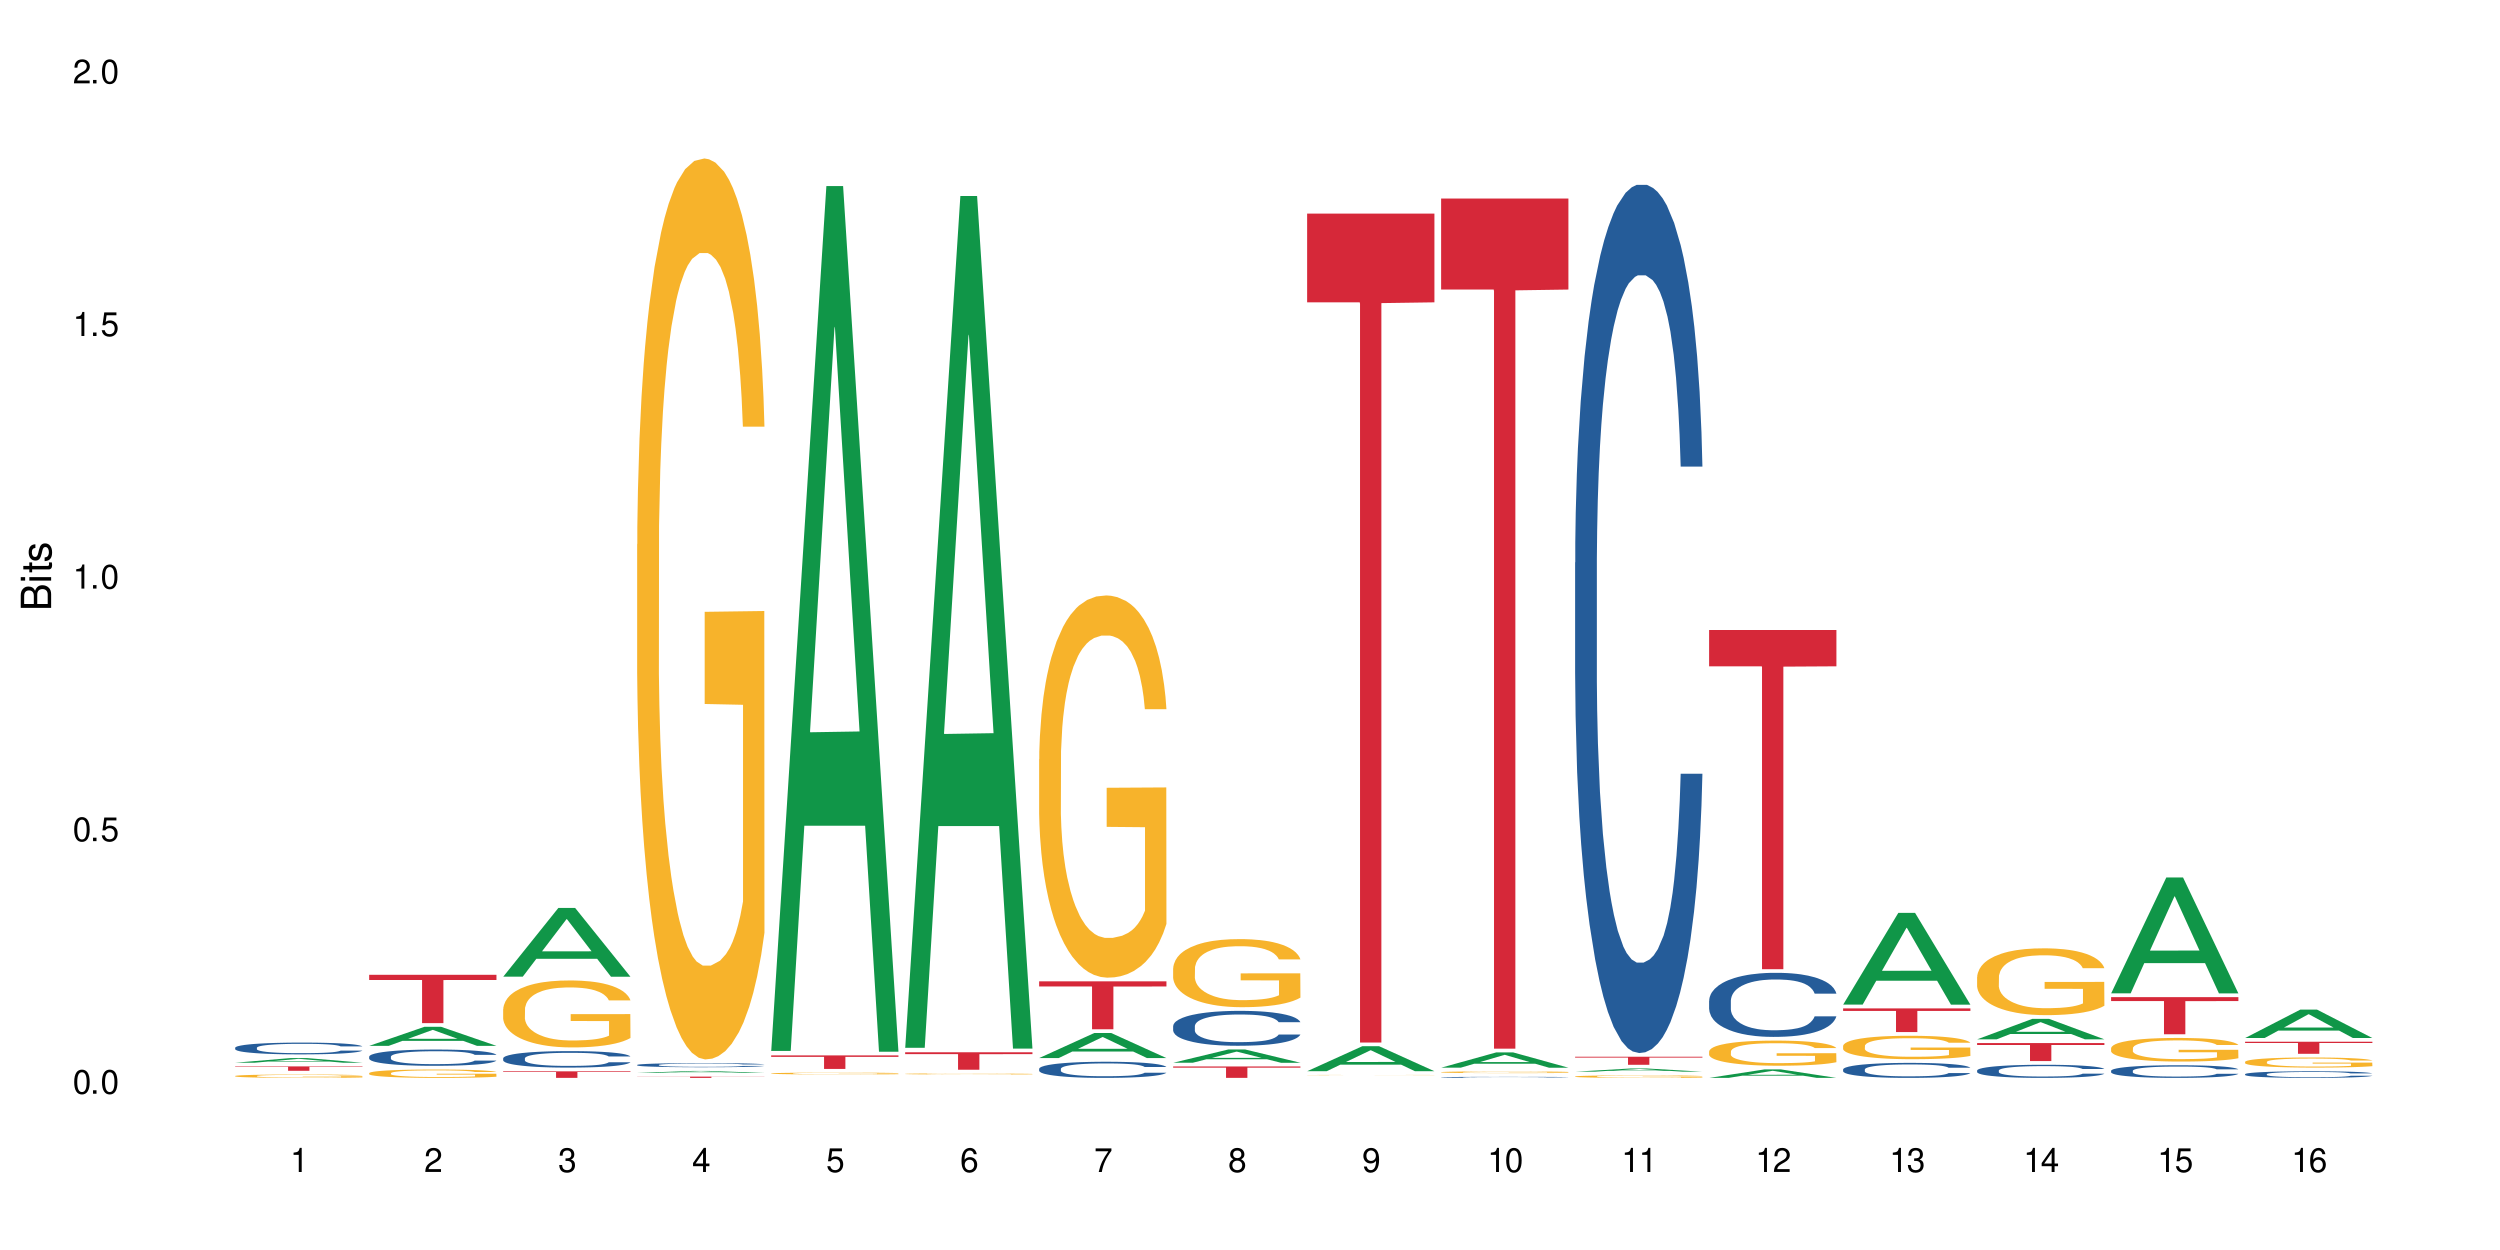 <?xml version="1.0" encoding="UTF-8"?>
<svg xmlns="http://www.w3.org/2000/svg" xmlns:xlink="http://www.w3.org/1999/xlink" width="720" height="360" viewBox="0 0 720 360">
<defs>
<g>
<g id="glyph-0-0">
</g>
<g id="glyph-0-1">
<path d="M 2.641 -6.938 C 2 -6.938 1.422 -6.656 1.078 -6.172 C 0.641 -5.562 0.406 -4.641 0.406 -3.359 C 0.406 -1.016 1.188 0.219 2.641 0.219 C 4.078 0.219 4.859 -1.016 4.859 -3.297 C 4.859 -4.641 4.656 -5.547 4.203 -6.172 C 3.844 -6.656 3.281 -6.938 2.641 -6.938 Z M 2.641 -6.188 C 3.547 -6.188 4 -5.25 4 -3.375 C 4 -1.406 3.562 -0.484 2.625 -0.484 C 1.734 -0.484 1.281 -1.438 1.281 -3.344 C 1.281 -5.25 1.734 -6.188 2.641 -6.188 Z M 2.641 -6.188 "/>
</g>
<g id="glyph-0-2">
<path d="M 1.828 -1 L 0.828 -1 L 0.828 0 L 1.828 0 Z M 1.828 -1 "/>
</g>
<g id="glyph-0-3">
<path d="M 4.562 -6.797 L 1.062 -6.797 L 0.547 -3.094 L 1.328 -3.094 C 1.719 -3.562 2.047 -3.734 2.578 -3.734 C 3.484 -3.734 4.062 -3.109 4.062 -2.094 C 4.062 -1.125 3.484 -0.531 2.578 -0.531 C 1.828 -0.531 1.375 -0.906 1.188 -1.672 L 0.328 -1.672 C 0.453 -1.109 0.547 -0.844 0.75 -0.594 C 1.125 -0.078 1.828 0.219 2.594 0.219 C 3.969 0.219 4.922 -0.781 4.922 -2.219 C 4.922 -3.562 4.031 -4.484 2.719 -4.484 C 2.25 -4.484 1.859 -4.359 1.469 -4.062 L 1.734 -5.969 L 4.562 -5.969 Z M 4.562 -6.797 "/>
</g>
<g id="glyph-0-4">
<path d="M 2.484 -4.938 L 2.484 0 L 3.328 0 L 3.328 -6.938 L 2.766 -6.938 C 2.469 -5.875 2.281 -5.734 0.984 -5.562 L 0.984 -4.938 Z M 2.484 -4.938 "/>
</g>
<g id="glyph-0-5">
<path d="M 4.859 -0.828 L 1.281 -0.828 C 1.359 -1.406 1.672 -1.781 2.5 -2.281 L 3.469 -2.828 C 4.406 -3.344 4.906 -4.062 4.906 -4.906 C 4.906 -5.484 4.672 -6.031 4.266 -6.406 C 3.859 -6.766 3.375 -6.938 2.719 -6.938 C 1.859 -6.938 1.219 -6.625 0.844 -6.031 C 0.609 -5.672 0.5 -5.234 0.484 -4.531 L 1.328 -4.531 C 1.359 -5.016 1.406 -5.281 1.531 -5.516 C 1.75 -5.938 2.188 -6.203 2.703 -6.203 C 3.469 -6.203 4.031 -5.641 4.031 -4.891 C 4.031 -4.344 3.719 -3.859 3.125 -3.516 L 2.234 -3 C 0.812 -2.172 0.406 -1.531 0.328 -0.016 L 4.859 -0.016 Z M 4.859 -0.828 "/>
</g>
<g id="glyph-0-6">
<path d="M 2.125 -3.188 L 2.578 -3.188 C 3.5 -3.188 3.984 -2.766 3.984 -1.922 C 3.984 -1.062 3.469 -0.531 2.594 -0.531 C 1.656 -0.531 1.203 -1 1.156 -2.016 L 0.312 -2.016 C 0.344 -1.453 0.438 -1.094 0.609 -0.781 C 0.953 -0.109 1.625 0.219 2.547 0.219 C 3.953 0.219 4.859 -0.625 4.859 -1.938 C 4.859 -2.828 4.516 -3.297 3.703 -3.594 C 4.344 -3.844 4.656 -4.328 4.656 -5.031 C 4.656 -6.219 3.875 -6.938 2.578 -6.938 C 1.203 -6.938 0.484 -6.172 0.453 -4.703 L 1.297 -4.703 C 1.312 -5.125 1.344 -5.359 1.453 -5.578 C 1.641 -5.969 2.062 -6.203 2.594 -6.203 C 3.344 -6.203 3.797 -5.75 3.797 -5 C 3.797 -4.516 3.609 -4.219 3.25 -4.047 C 3.016 -3.953 2.703 -3.922 2.125 -3.906 Z M 2.125 -3.188 "/>
</g>
<g id="glyph-0-7">
<path d="M 3.141 -1.672 L 3.141 0 L 3.984 0 L 3.984 -1.672 L 4.984 -1.672 L 4.984 -2.438 L 3.984 -2.438 L 3.984 -6.938 L 3.359 -6.938 L 0.266 -2.578 L 0.266 -1.672 Z M 3.141 -2.438 L 1 -2.438 L 3.141 -5.5 Z M 3.141 -2.438 "/>
</g>
<g id="glyph-0-8">
<path d="M 4.781 -5.125 C 4.609 -6.266 3.891 -6.938 2.844 -6.938 C 2.094 -6.938 1.422 -6.578 1.031 -5.953 C 0.594 -5.266 0.406 -4.422 0.406 -3.172 C 0.406 -2 0.578 -1.25 0.984 -0.641 C 1.359 -0.078 1.953 0.219 2.703 0.219 C 3.984 0.219 4.922 -0.75 4.922 -2.094 C 4.922 -3.375 4.062 -4.281 2.844 -4.281 C 2.172 -4.281 1.641 -4.031 1.281 -3.516 C 1.281 -5.234 1.828 -6.188 2.797 -6.188 C 3.391 -6.188 3.797 -5.797 3.938 -5.125 Z M 2.734 -3.531 C 3.547 -3.531 4.062 -2.953 4.062 -2.031 C 4.062 -1.156 3.484 -0.531 2.703 -0.531 C 1.922 -0.531 1.328 -1.188 1.328 -2.078 C 1.328 -2.938 1.906 -3.531 2.734 -3.531 Z M 2.734 -3.531 "/>
</g>
<g id="glyph-0-9">
<path d="M 4.984 -6.797 L 0.438 -6.797 L 0.438 -5.969 L 4.109 -5.969 C 2.5 -3.656 1.828 -2.234 1.328 0 L 2.219 0 C 2.594 -2.172 3.453 -4.047 4.984 -6.094 Z M 4.984 -6.797 "/>
</g>
<g id="glyph-0-10">
<path d="M 3.75 -3.656 C 4.469 -4.094 4.688 -4.438 4.688 -5.078 C 4.688 -6.172 3.844 -6.938 2.641 -6.938 C 1.438 -6.938 0.594 -6.172 0.594 -5.094 C 0.594 -4.438 0.812 -4.094 1.516 -3.656 C 0.734 -3.266 0.359 -2.703 0.359 -1.922 C 0.359 -0.656 1.281 0.219 2.641 0.219 C 3.984 0.219 4.922 -0.656 4.922 -1.922 C 4.922 -2.703 4.531 -3.266 3.75 -3.656 Z M 2.641 -6.188 C 3.359 -6.188 3.812 -5.75 3.812 -5.062 C 3.812 -4.406 3.344 -3.984 2.641 -3.984 C 1.922 -3.984 1.453 -4.406 1.453 -5.078 C 1.453 -5.75 1.922 -6.188 2.641 -6.188 Z M 2.641 -3.266 C 3.484 -3.266 4.062 -2.719 4.062 -1.906 C 4.062 -1.078 3.484 -0.531 2.625 -0.531 C 1.797 -0.531 1.219 -1.094 1.219 -1.906 C 1.219 -2.719 1.781 -3.266 2.641 -3.266 Z M 2.641 -3.266 "/>
</g>
<g id="glyph-0-11">
<path d="M 0.516 -1.578 C 0.672 -0.453 1.406 0.219 2.438 0.219 C 3.188 0.219 3.859 -0.141 4.266 -0.766 C 4.688 -1.453 4.891 -2.297 4.891 -3.547 C 4.891 -4.719 4.703 -5.453 4.312 -6.078 C 3.938 -6.641 3.344 -6.938 2.594 -6.938 C 1.297 -6.938 0.359 -5.969 0.359 -4.625 C 0.359 -3.344 1.234 -2.453 2.453 -2.453 C 3.094 -2.453 3.578 -2.672 4.016 -3.203 C 4 -1.484 3.469 -0.531 2.5 -0.531 C 1.906 -0.531 1.484 -0.906 1.359 -1.578 Z M 2.578 -6.203 C 3.375 -6.203 3.969 -5.531 3.969 -4.641 C 3.969 -3.797 3.391 -3.188 2.547 -3.188 C 1.734 -3.188 1.234 -3.766 1.234 -4.688 C 1.234 -5.562 1.797 -6.203 2.578 -6.203 Z M 2.578 -6.203 "/>
</g>
<g id="glyph-1-0">
</g>
<g id="glyph-1-1">
<path d="M 0 -0.953 L 0 -4.891 C 0 -5.719 -0.234 -6.344 -0.734 -6.797 C -1.188 -7.234 -1.812 -7.469 -2.5 -7.469 C -3.547 -7.469 -4.188 -7 -4.625 -5.875 C -4.984 -6.688 -5.625 -7.094 -6.531 -7.094 C -7.172 -7.094 -7.734 -6.859 -8.141 -6.391 C -8.562 -5.922 -8.75 -5.344 -8.75 -4.5 L -8.75 -0.953 Z M -4.984 -2.062 L -7.766 -2.062 L -7.766 -4.219 C -7.766 -4.844 -7.688 -5.203 -7.453 -5.5 C -7.219 -5.812 -6.859 -5.969 -6.375 -5.969 C -5.891 -5.969 -5.531 -5.812 -5.297 -5.5 C -5.062 -5.203 -4.984 -4.844 -4.984 -4.219 Z M -0.984 -2.062 L -4 -2.062 L -4 -4.781 C -4 -5.766 -3.438 -6.359 -2.484 -6.359 C -1.547 -6.359 -0.984 -5.766 -0.984 -4.781 Z M -0.984 -2.062 "/>
</g>
<g id="glyph-1-2">
<path d="M -6.281 -1.797 L -6.281 -0.797 L 0 -0.797 L 0 -1.797 Z M -8.75 -1.797 L -8.75 -0.797 L -7.484 -0.797 L -7.484 -1.797 Z M -8.75 -1.797 "/>
</g>
<g id="glyph-1-3">
<path d="M -6.281 -3.047 L -6.281 -2.016 L -8.016 -2.016 L -8.016 -1.016 L -6.281 -1.016 L -6.281 -0.172 L -5.469 -0.172 L -5.469 -1.016 L -0.719 -1.016 C -0.078 -1.016 0.281 -1.453 0.281 -2.234 C 0.281 -2.5 0.25 -2.719 0.188 -3.047 L -0.641 -3.047 C -0.609 -2.906 -0.594 -2.766 -0.594 -2.562 C -0.594 -2.141 -0.719 -2.016 -1.156 -2.016 L -5.469 -2.016 L -5.469 -3.047 Z M -6.281 -3.047 "/>
</g>
<g id="glyph-1-4">
<path d="M -4.531 -5.25 C -5.766 -5.25 -6.469 -4.422 -6.469 -2.969 C -6.469 -1.516 -5.719 -0.562 -4.547 -0.562 C -3.562 -0.562 -3.094 -1.062 -2.734 -2.562 L -2.516 -3.484 C -2.344 -4.188 -2.094 -4.469 -1.641 -4.469 C -1.047 -4.469 -0.641 -3.875 -0.641 -3 C -0.641 -2.453 -0.797 -2 -1.062 -1.75 C -1.25 -1.594 -1.422 -1.531 -1.875 -1.469 L -1.875 -0.406 C -0.422 -0.453 0.281 -1.266 0.281 -2.922 C 0.281 -4.5 -0.5 -5.516 -1.719 -5.516 C -2.656 -5.516 -3.172 -4.984 -3.469 -3.734 L -3.703 -2.766 C -3.891 -1.953 -4.156 -1.609 -4.594 -1.609 C -5.188 -1.609 -5.547 -2.125 -5.547 -2.938 C -5.547 -3.75 -5.203 -4.172 -4.531 -4.203 Z M -4.531 -5.25 "/>
</g>
</g>
</defs>
<rect x="-72" y="-36" width="864" height="432" fill="rgb(100%, 100%, 100%)" fill-opacity="1"/>
<path fill-rule="nonzero" fill="rgb(6.275%, 58.824%, 28.235%)" fill-opacity="1" d="M 67.73 306.062 L 67.77 306.062 L 83.633 304.727 L 88.449 304.727 L 104.391 306.062 L 98.789 306.062 L 94.797 305.715 L 77.289 305.715 L 73.371 306.062 L 67.73 306.062 L 78.973 305.57 L 93.191 305.566 L 86.102 304.945 L 86.023 304.941 L 85.945 304.945 L 78.934 305.566 L 78.973 305.57 Z M 67.73 306.062 "/>
<path fill-rule="nonzero" fill="rgb(14.51%, 36.078%, 60%)" fill-opacity="1" d="M 67.73 301.746 L 67.777 301.742 L 67.777 301.668 L 67.91 301.551 L 68.223 301.402 L 68.535 301.301 L 69.34 301.117 L 70.457 300.938 L 71.621 300.805 L 72.469 300.723 L 73.23 300.66 L 74.973 300.547 L 76.09 300.488 L 77.297 300.434 L 78.773 300.383 L 79.848 300.352 L 82.262 300.301 L 84.051 300.277 L 85.434 300.27 L 88.43 300.27 L 90.219 300.281 L 91.516 300.297 L 92.945 300.324 L 94.152 300.352 L 96.254 300.418 L 98.133 300.504 L 98.98 300.555 L 100.324 300.652 L 101.352 300.742 L 102.066 300.824 L 102.871 300.938 L 103.586 301.078 L 104.125 301.238 L 104.391 301.371 L 98.133 301.371 L 97.82 301.246 L 97.461 301.148 L 96.793 301.023 L 96.121 300.934 L 95.184 300.844 L 94.332 300.785 L 93.172 300.727 L 92.141 300.688 L 91.07 300.66 L 90.039 300.641 L 88.074 300.625 L 85.793 300.625 L 84.945 300.629 L 83.199 300.652 L 82.262 300.676 L 80.918 300.719 L 79.98 300.758 L 78.863 300.82 L 78.102 300.875 L 77.164 300.953 L 76.492 301.027 L 75.734 301.129 L 75.285 301.207 L 74.883 301.293 L 74.527 301.395 L 74.258 301.504 L 74.078 301.617 L 73.988 301.73 L 73.988 302.211 L 74.078 302.324 L 74.305 302.453 L 74.883 302.641 L 75.734 302.805 L 76.719 302.938 L 77.656 303.031 L 78.191 303.074 L 78.906 303.121 L 80.027 303.184 L 81.637 303.246 L 82.574 303.273 L 84.004 303.297 L 85.48 303.309 L 87.449 303.309 L 89.191 303.297 L 90.352 303.281 L 91.559 303.258 L 93.215 303.203 L 94.242 303.152 L 95.137 303.094 L 95.809 303.035 L 96.254 302.984 L 96.926 302.891 L 97.461 302.785 L 97.863 302.676 L 98.133 302.57 L 104.391 302.57 L 104.125 302.695 L 103.723 302.816 L 103.32 302.906 L 102.691 303.016 L 101.977 303.109 L 100.949 303.219 L 100.102 303.289 L 98.98 303.367 L 97.953 303.426 L 96.836 303.48 L 95.184 303.543 L 94.109 303.574 L 92.945 303.602 L 91.559 303.625 L 89.816 303.648 L 87.938 303.66 L 86.195 303.664 L 84.316 303.656 L 82.934 303.645 L 81.098 303.617 L 78.82 303.559 L 77.164 303.5 L 75.867 303.441 L 74.75 303.379 L 73.5 303.297 L 71.891 303.16 L 70.906 303.055 L 70.234 302.969 L 69.473 302.848 L 68.938 302.738 L 68.312 302.562 L 67.863 302.344 L 67.73 302.172 Z M 67.73 301.746 "/>
<path fill-rule="nonzero" fill="rgb(96.863%, 70.196%, 16.863%)" fill-opacity="1" d="M 67.73 309.875 L 67.777 309.875 L 67.777 309.855 L 67.953 309.816 L 68.402 309.762 L 68.984 309.715 L 69.609 309.68 L 70.012 309.66 L 70.684 309.637 L 71.262 309.617 L 72.738 309.574 L 74.617 309.539 L 75.645 309.523 L 76.809 309.508 L 78.461 309.492 L 79.223 309.484 L 81.547 309.469 L 84.184 309.461 L 87.09 309.457 L 88.43 309.461 L 90.266 309.461 L 92.77 309.473 L 94.199 309.48 L 95.316 309.492 L 96.477 309.5 L 97.91 309.52 L 99.25 309.539 L 100.324 309.562 L 101.395 309.59 L 102.289 309.617 L 103.051 309.648 L 103.723 309.688 L 104.125 309.719 L 104.391 309.75 L 98.176 309.75 L 97.82 309.719 L 97.418 309.691 L 96.746 309.664 L 96.074 309.641 L 95.406 309.625 L 94.152 309.602 L 93.082 309.59 L 91.738 309.574 L 90.441 309.566 L 88.969 309.562 L 85.703 309.562 L 83.559 309.566 L 82.305 309.574 L 81.41 309.582 L 80.16 309.594 L 79.398 309.605 L 78.953 309.613 L 77.613 309.641 L 76.719 309.664 L 76.227 309.684 L 75.602 309.707 L 75.152 309.73 L 74.66 309.77 L 74.391 309.793 L 74.035 309.855 L 73.988 310.016 L 74.125 310.051 L 74.391 310.086 L 74.75 310.117 L 75.285 310.152 L 75.824 310.176 L 76.762 310.211 L 77.566 310.234 L 78.191 310.25 L 79.398 310.273 L 79.891 310.281 L 81.055 310.297 L 82.262 310.312 L 83.738 310.32 L 84.855 310.328 L 86.641 310.332 L 88.922 310.332 L 91.605 310.324 L 93.305 310.32 L 94.465 310.312 L 95.227 310.305 L 96.164 310.297 L 96.836 310.285 L 97.461 310.277 L 98.223 310.262 L 98.223 310.051 L 87.18 310.047 L 87.18 309.949 L 104.348 309.949 L 104.391 310.297 L 103.453 310.32 L 102.289 310.344 L 101.172 310.359 L 100.012 310.375 L 98.355 310.395 L 97.016 310.402 L 94.957 310.414 L 93.082 310.426 L 91.113 310.43 L 89.371 310.434 L 87.312 310.434 L 85.48 310.43 L 83.512 310.426 L 81.949 310.418 L 80.516 310.41 L 79.086 310.398 L 77.297 310.379 L 76.137 310.363 L 73.723 310.324 L 72.648 310.301 L 71.934 310.281 L 71.219 310.258 L 70.457 310.234 L 69.742 310.203 L 69.207 310.176 L 68.715 310.145 L 68.355 310.113 L 68 310.074 L 67.82 310.043 L 67.73 310.016 Z M 67.73 309.875 "/>
<path fill-rule="nonzero" fill="rgb(83.922%, 15.686%, 22.353%)" fill-opacity="1" d="M 67.73 307.125 L 104.391 307.125 L 104.391 307.262 L 89.113 307.262 L 89.113 308.395 L 82.965 308.395 L 82.965 307.266 L 82.875 307.262 L 67.73 307.262 Z M 67.73 307.125 "/>
<path fill-rule="nonzero" fill="rgb(6.275%, 58.824%, 28.235%)" fill-opacity="1" d="M 106.32 301.203 L 106.359 301.199 L 122.223 295.723 L 127.039 295.723 L 142.98 301.207 L 137.383 301.207 L 133.387 299.777 L 115.879 299.777 L 111.961 301.203 L 106.32 301.203 L 117.562 299.184 L 131.781 299.18 L 124.691 296.617 L 124.613 296.613 L 124.535 296.629 L 117.523 299.18 L 117.562 299.184 Z M 106.32 301.203 "/>
<path fill-rule="nonzero" fill="rgb(14.51%, 36.078%, 60%)" fill-opacity="1" d="M 106.32 304.309 L 106.367 304.305 L 106.367 304.203 L 106.5 304.039 L 106.812 303.836 L 107.125 303.695 L 107.93 303.441 L 109.047 303.195 L 110.211 303.008 L 111.059 302.898 L 111.82 302.812 L 113.562 302.652 L 114.684 302.57 L 115.891 302.5 L 117.363 302.426 L 118.438 302.383 L 120.852 302.316 L 122.641 302.285 L 124.027 302.273 L 127.02 302.273 L 128.809 302.289 L 130.105 302.312 L 131.535 302.344 L 132.742 302.383 L 134.844 302.477 L 136.723 302.598 L 137.574 302.668 L 138.914 302.801 L 139.941 302.926 L 140.656 303.039 L 141.461 303.195 L 142.176 303.391 L 142.715 303.609 L 142.98 303.793 L 136.723 303.793 L 136.41 303.621 L 136.051 303.488 L 135.383 303.312 L 134.711 303.188 L 133.773 303.062 L 132.922 302.984 L 131.762 302.902 L 130.73 302.852 L 129.66 302.812 L 128.629 302.785 L 126.664 302.762 L 124.383 302.762 L 123.535 302.77 L 121.789 302.805 L 120.852 302.832 L 119.512 302.895 L 118.57 302.949 L 117.453 303.035 L 116.695 303.105 L 115.754 303.219 L 115.086 303.316 L 114.324 303.457 L 113.879 303.566 L 113.473 303.684 L 113.117 303.828 L 112.848 303.977 L 112.668 304.133 L 112.582 304.289 L 112.582 304.953 L 112.668 305.105 L 112.895 305.285 L 113.473 305.547 L 114.324 305.773 L 115.309 305.953 L 116.246 306.082 L 116.781 306.145 L 117.5 306.211 L 118.617 306.297 L 120.227 306.383 L 121.164 306.418 L 122.594 306.449 L 124.07 306.469 L 126.039 306.469 L 127.781 306.449 L 128.945 306.43 L 130.152 306.395 L 131.805 306.324 L 132.832 306.254 L 133.727 306.172 L 134.398 306.09 L 134.844 306.023 L 135.516 305.891 L 136.051 305.746 L 136.453 305.594 L 136.723 305.449 L 142.98 305.449 L 142.715 305.621 L 142.312 305.789 L 141.91 305.91 L 141.281 306.062 L 140.566 306.195 L 139.539 306.344 L 138.691 306.441 L 137.574 306.551 L 136.543 306.629 L 135.426 306.703 L 133.773 306.789 L 132.699 306.832 L 131.535 306.871 L 130.152 306.906 L 128.406 306.934 L 126.531 306.953 L 124.785 306.957 L 122.906 306.949 L 121.523 306.93 L 119.688 306.891 L 117.41 306.816 L 115.754 306.734 L 114.457 306.652 L 113.34 306.566 L 112.09 306.449 L 110.48 306.262 L 109.496 306.117 L 108.824 305.996 L 108.066 305.832 L 107.527 305.68 L 106.902 305.441 L 106.457 305.137 L 106.32 304.902 Z M 106.32 304.309 "/>
<path fill-rule="nonzero" fill="rgb(96.863%, 70.196%, 16.863%)" fill-opacity="1" d="M 106.32 309.055 L 106.367 309.051 L 106.367 309.008 L 106.543 308.906 L 106.992 308.77 L 107.574 308.66 L 108.199 308.57 L 108.602 308.523 L 109.273 308.457 L 109.852 308.41 L 111.328 308.309 L 113.207 308.219 L 114.234 308.18 L 115.398 308.141 L 117.051 308.098 L 117.812 308.082 L 120.137 308.047 L 122.773 308.027 L 125.68 308.02 L 127.02 308.023 L 128.855 308.031 L 131.359 308.055 L 132.789 308.078 L 133.906 308.098 L 135.07 308.129 L 136.5 308.172 L 137.84 308.223 L 138.914 308.277 L 139.988 308.344 L 140.879 308.414 L 141.641 308.492 L 142.312 308.582 L 142.715 308.66 L 142.98 308.738 L 136.77 308.738 L 136.41 308.66 L 136.008 308.602 L 135.336 308.527 L 134.668 308.477 L 133.996 308.434 L 132.742 308.375 L 131.672 308.34 L 130.328 308.309 L 129.031 308.289 L 127.559 308.277 L 126.664 308.273 L 124.293 308.273 L 122.148 308.289 L 120.895 308.305 L 120.004 308.324 L 118.75 308.355 L 117.988 308.383 L 117.543 308.402 L 116.203 308.469 L 115.309 308.531 L 114.816 308.574 L 114.191 308.641 L 113.742 308.699 L 113.25 308.785 L 112.984 308.852 L 112.625 309.004 L 112.582 309.398 L 112.715 309.484 L 112.984 309.574 L 113.34 309.652 L 113.879 309.738 L 114.414 309.801 L 115.352 309.887 L 116.156 309.945 L 116.781 309.98 L 117.988 310.039 L 118.48 310.059 L 119.645 310.102 L 120.852 310.133 L 122.328 310.156 L 123.445 310.172 L 125.234 310.18 L 127.512 310.18 L 130.195 310.168 L 131.895 310.152 L 133.059 310.133 L 133.816 310.117 L 134.754 310.094 L 135.426 310.07 L 136.051 310.047 L 136.812 310.008 L 136.812 309.484 L 125.77 309.48 L 125.77 309.234 L 142.938 309.23 L 142.98 310.094 L 142.043 310.152 L 140.879 310.211 L 139.762 310.254 L 138.602 310.293 L 136.945 310.332 L 135.605 310.359 L 133.547 310.391 L 131.672 310.41 L 129.703 310.426 L 127.961 310.43 L 125.902 310.434 L 124.07 310.43 L 122.102 310.414 L 120.539 310.398 L 119.109 310.375 L 117.676 310.348 L 115.891 310.301 L 114.727 310.262 L 113.52 310.219 L 112.312 310.16 L 111.238 310.102 L 110.523 310.055 L 109.809 310.004 L 109.047 309.938 L 108.332 309.863 L 107.797 309.793 L 107.305 309.715 L 106.945 309.645 L 106.59 309.543 L 106.41 309.465 L 106.32 309.398 Z M 106.32 309.055 "/>
<path fill-rule="nonzero" fill="rgb(83.922%, 15.686%, 22.353%)" fill-opacity="1" d="M 106.32 280.75 L 142.98 280.75 L 142.98 282.238 L 127.703 282.25 L 127.703 294.656 L 121.555 294.656 L 121.555 282.266 L 121.465 282.238 L 106.32 282.238 Z M 106.32 280.75 "/>
<path fill-rule="nonzero" fill="rgb(6.275%, 58.824%, 28.235%)" fill-opacity="1" d="M 144.91 281.289 L 144.949 281.27 L 160.812 261.48 L 165.633 261.48 L 181.574 281.309 L 175.973 281.309 L 171.977 276.133 L 154.469 276.133 L 150.551 281.289 L 144.91 281.289 L 156.152 273.992 L 170.371 273.973 L 163.281 264.719 L 163.203 264.699 L 163.125 264.754 L 156.113 273.973 L 156.152 273.992 Z M 144.91 281.289 "/>
<path fill-rule="nonzero" fill="rgb(14.51%, 36.078%, 60%)" fill-opacity="1" d="M 144.91 304.789 L 144.957 304.785 L 144.957 304.68 L 145.09 304.516 L 145.402 304.309 L 145.715 304.164 L 146.52 303.91 L 147.641 303.66 L 148.801 303.469 L 149.652 303.359 L 150.41 303.27 L 152.156 303.109 L 153.273 303.027 L 154.48 302.953 L 155.953 302.879 L 157.027 302.836 L 159.441 302.766 L 161.23 302.738 L 162.617 302.723 L 165.613 302.723 L 167.398 302.742 L 168.695 302.762 L 170.129 302.797 L 171.336 302.836 L 173.434 302.934 L 175.312 303.055 L 176.164 303.125 L 177.504 303.258 L 178.531 303.387 L 179.246 303.5 L 180.051 303.66 L 180.77 303.855 L 181.305 304.078 L 181.574 304.266 L 175.312 304.266 L 175 304.09 L 174.645 303.957 L 173.973 303.777 L 173.301 303.652 L 172.363 303.527 L 171.512 303.445 L 170.352 303.363 L 169.324 303.309 L 168.25 303.27 L 167.223 303.246 L 165.254 303.219 L 162.973 303.219 L 162.125 303.227 L 160.379 303.262 L 159.441 303.293 L 158.102 303.352 L 157.16 303.41 L 156.043 303.496 L 155.285 303.57 L 154.344 303.684 L 153.676 303.781 L 152.914 303.926 L 152.469 304.035 L 152.066 304.156 L 151.707 304.301 L 151.438 304.449 L 151.262 304.609 L 151.172 304.766 L 151.172 305.441 L 151.262 305.598 L 151.484 305.777 L 152.066 306.043 L 152.914 306.273 L 153.898 306.457 L 154.836 306.586 L 155.375 306.645 L 156.09 306.715 L 157.207 306.801 L 158.816 306.891 L 159.754 306.922 L 161.184 306.957 L 162.66 306.977 L 164.629 306.977 L 166.371 306.957 L 167.535 306.938 L 168.742 306.902 L 170.395 306.828 L 171.422 306.758 L 172.316 306.676 L 172.988 306.594 L 173.434 306.523 L 174.105 306.391 L 174.645 306.242 L 175.047 306.09 L 175.312 305.941 L 181.574 305.941 L 181.305 306.117 L 180.902 306.285 L 180.5 306.41 L 179.875 306.562 L 179.156 306.699 L 178.129 306.852 L 177.281 306.949 L 176.164 307.059 L 175.133 307.141 L 174.016 307.215 L 172.363 307.301 L 171.289 307.344 L 170.129 307.383 L 168.742 307.418 L 166.996 307.449 L 165.121 307.465 L 163.375 307.469 L 161.5 307.461 L 160.113 307.445 L 158.281 307.406 L 156 307.328 L 154.344 307.246 L 153.047 307.164 L 151.93 307.074 L 150.68 306.957 L 149.07 306.766 L 148.086 306.621 L 147.414 306.5 L 146.656 306.328 L 146.117 306.176 L 145.492 305.934 L 145.047 305.625 L 144.91 305.387 Z M 144.91 304.789 "/>
<path fill-rule="nonzero" fill="rgb(96.863%, 70.196%, 16.863%)" fill-opacity="1" d="M 144.91 290.633 L 144.957 290.613 L 144.957 290.262 L 145.137 289.469 L 145.582 288.379 L 146.164 287.48 L 146.789 286.773 L 147.191 286.406 L 147.863 285.875 L 148.445 285.488 L 149.918 284.695 L 151.797 283.957 L 152.824 283.641 L 153.988 283.34 L 155.641 283.004 L 156.402 282.883 L 158.727 282.602 L 161.363 282.422 L 164.27 282.371 L 165.613 282.387 L 167.445 282.457 L 169.949 282.652 L 171.379 282.828 L 172.496 283.004 L 173.66 283.234 L 175.09 283.586 L 176.43 284.008 L 177.504 284.434 L 178.578 284.961 L 179.473 285.523 L 180.23 286.141 L 180.902 286.879 L 181.305 287.496 L 181.574 288.113 L 175.359 288.113 L 175 287.496 L 174.598 287.023 L 173.926 286.441 L 173.258 286.016 L 172.586 285.684 L 171.336 285.227 L 170.262 284.941 L 168.922 284.695 L 167.625 284.539 L 166.148 284.434 L 165.254 284.398 L 162.883 284.398 L 160.738 284.52 L 159.488 284.66 L 158.594 284.801 L 157.34 285.066 L 156.582 285.277 L 156.133 285.418 L 154.793 285.965 L 153.898 286.457 L 153.406 286.793 L 152.781 287.32 L 152.332 287.797 L 151.84 288.5 L 151.574 289.031 L 151.215 290.227 L 151.172 293.398 L 151.305 294.066 L 151.574 294.789 L 151.93 295.426 L 152.469 296.094 L 153.004 296.605 L 153.941 297.293 L 154.746 297.75 L 155.375 298.051 L 156.582 298.523 L 157.07 298.684 L 158.234 299 L 159.441 299.246 L 160.918 299.457 L 162.035 299.562 L 163.824 299.652 L 166.102 299.652 L 168.785 299.547 L 170.484 299.406 L 171.648 299.266 L 172.406 299.141 L 173.348 298.949 L 174.016 298.773 L 174.645 298.578 L 175.402 298.277 L 175.402 294.066 L 164.359 294.051 L 164.359 292.078 L 181.527 292.059 L 181.574 298.949 L 180.633 299.422 L 179.473 299.883 L 178.352 300.234 L 177.191 300.531 L 175.535 300.867 L 174.195 301.078 L 172.141 301.324 L 170.262 301.484 L 168.293 301.59 L 166.551 301.645 L 164.492 301.66 L 162.66 301.625 L 160.695 301.52 L 159.129 301.379 L 157.699 301.203 L 156.266 300.973 L 154.48 300.605 L 153.316 300.305 L 152.109 299.934 L 150.902 299.492 L 149.828 299.02 L 149.113 298.648 L 148.398 298.227 L 147.641 297.695 L 146.922 297.098 L 146.387 296.551 L 145.895 295.934 L 145.539 295.355 L 145.18 294.562 L 145 293.926 L 144.91 293.383 Z M 144.91 290.633 "/>
<path fill-rule="nonzero" fill="rgb(83.922%, 15.686%, 22.353%)" fill-opacity="1" d="M 144.91 308.535 L 181.574 308.535 L 181.574 308.738 L 166.293 308.738 L 166.293 310.434 L 160.145 310.434 L 160.145 308.742 L 160.059 308.738 L 144.91 308.738 Z M 144.91 308.535 "/>
<path fill-rule="nonzero" fill="rgb(6.275%, 58.824%, 28.235%)" fill-opacity="1" d="M 183.5 309 L 183.543 309 L 199.402 308.43 L 204.223 308.43 L 220.164 309 L 214.562 309 L 210.566 308.852 L 193.059 308.852 L 189.141 309 L 183.5 309 L 194.742 308.789 L 208.961 308.789 L 201.871 308.523 L 201.715 308.523 L 194.703 308.789 L 194.742 308.789 Z M 183.5 309 "/>
<path fill-rule="nonzero" fill="rgb(14.51%, 36.078%, 60%)" fill-opacity="1" d="M 183.5 306.695 L 183.547 306.695 L 183.547 306.668 L 183.68 306.625 L 183.992 306.574 L 184.309 306.539 L 185.113 306.477 L 186.23 306.414 L 187.391 306.367 L 188.242 306.336 L 189 306.316 L 190.746 306.277 L 191.863 306.254 L 193.07 306.238 L 194.543 306.219 L 195.617 306.207 L 198.031 306.191 L 199.82 306.184 L 201.207 306.18 L 204.203 306.18 L 205.988 306.184 L 207.285 306.188 L 208.719 306.199 L 209.926 306.207 L 212.027 306.23 L 213.902 306.262 L 214.754 306.277 L 216.094 306.312 L 217.121 306.344 L 217.84 306.375 L 218.645 306.414 L 219.359 306.461 L 219.895 306.516 L 220.164 306.562 L 213.902 306.562 L 213.59 306.52 L 213.234 306.488 L 212.562 306.441 L 211.891 306.41 L 210.953 306.379 L 210.102 306.359 L 208.941 306.34 L 207.914 306.324 L 206.84 306.316 L 205.812 306.309 L 203.844 306.301 L 201.562 306.301 L 200.715 306.305 L 198.973 306.312 L 198.031 306.32 L 196.691 306.336 L 195.754 306.352 L 194.633 306.371 L 193.875 306.391 L 192.934 306.418 L 192.266 306.445 L 191.504 306.48 L 191.059 306.508 L 190.656 306.535 L 190.297 306.574 L 190.031 306.609 L 189.852 306.652 L 189.762 306.691 L 189.762 306.859 L 189.852 306.898 L 190.074 306.941 L 190.656 307.008 L 191.504 307.066 L 192.488 307.113 L 193.426 307.145 L 193.965 307.16 L 194.68 307.176 L 195.797 307.199 L 197.406 307.219 L 198.344 307.23 L 199.777 307.238 L 201.25 307.242 L 203.219 307.242 L 204.961 307.238 L 206.125 307.23 L 207.332 307.223 L 208.984 307.203 L 210.016 307.188 L 210.906 307.168 L 211.578 307.145 L 212.027 307.129 L 212.695 307.094 L 213.234 307.059 L 213.637 307.02 L 213.902 306.984 L 220.164 306.984 L 219.895 307.027 L 219.492 307.07 L 219.09 307.102 L 218.465 307.137 L 217.75 307.172 L 216.719 307.211 L 215.871 307.234 L 214.754 307.262 L 213.727 307.281 L 212.605 307.301 L 210.953 307.324 L 209.879 307.332 L 208.719 307.344 L 207.332 307.352 L 205.586 307.359 L 203.711 307.363 L 201.965 307.367 L 200.09 307.363 L 198.703 307.359 L 196.871 307.348 L 194.59 307.328 L 192.934 307.309 L 191.641 307.289 L 190.52 307.266 L 189.27 307.238 L 187.66 307.191 L 186.676 307.152 L 186.004 307.121 L 185.246 307.082 L 184.711 307.043 L 184.082 306.98 L 183.637 306.906 L 183.5 306.844 Z M 183.5 306.695 "/>
<path fill-rule="nonzero" fill="rgb(96.863%, 70.196%, 16.863%)" fill-opacity="1" d="M 183.5 156.773 L 183.547 156.539 L 183.547 151.797 L 183.727 141.133 L 184.172 126.441 L 184.754 114.355 L 185.379 104.879 L 185.781 99.902 L 186.453 92.793 L 187.035 87.578 L 188.508 76.918 L 190.387 66.965 L 191.414 62.699 L 192.578 58.668 L 194.23 54.168 L 194.992 52.508 L 197.316 48.719 L 199.953 46.348 L 202.859 45.637 L 204.203 45.875 L 206.035 46.82 L 208.539 49.43 L 209.969 51.797 L 211.086 54.168 L 212.25 57.25 L 213.68 61.988 L 215.02 67.676 L 216.094 73.363 L 217.168 80.473 L 218.062 88.055 L 218.82 96.348 L 219.492 106.301 L 219.895 114.594 L 220.164 122.887 L 213.949 122.887 L 213.59 114.594 L 213.188 108.195 L 212.52 100.375 L 211.848 94.688 L 211.176 90.188 L 209.926 84.023 L 208.852 80.234 L 207.512 76.918 L 206.215 74.785 L 204.738 73.363 L 203.844 72.887 L 201.477 72.887 L 199.328 74.547 L 198.078 76.441 L 197.184 78.34 L 195.93 81.895 L 195.172 84.734 L 194.723 86.633 L 193.383 93.977 L 192.488 100.613 L 191.996 105.117 L 191.371 112.223 L 190.922 118.621 L 190.434 128.102 L 190.164 135.211 L 189.805 151.324 L 189.762 193.977 L 189.895 202.984 L 190.164 212.699 L 190.52 221.23 L 191.059 230.234 L 191.594 237.105 L 192.531 246.348 L 193.336 252.508 L 193.965 256.539 L 195.172 262.934 L 195.664 265.066 L 196.824 269.332 L 198.031 272.652 L 199.508 275.496 L 200.625 276.918 L 202.414 278.102 L 204.695 278.102 L 207.375 276.68 L 209.074 274.785 L 210.238 272.887 L 210.996 271.23 L 211.938 268.621 L 212.605 266.254 L 213.234 263.645 L 213.992 259.617 L 213.992 202.984 L 202.949 202.746 L 202.949 176.207 L 220.117 175.969 L 220.164 268.621 L 219.223 275.02 L 218.062 281.184 L 216.945 285.922 L 215.781 289.949 L 214.129 294.453 L 212.785 297.297 L 210.73 300.613 L 208.852 302.746 L 206.883 304.168 L 205.141 304.879 L 203.086 305.117 L 201.25 304.641 L 199.285 303.219 L 197.719 301.324 L 196.289 298.953 L 194.859 295.875 L 193.07 290.898 L 191.906 286.871 L 190.699 281.895 L 189.492 275.969 L 188.418 269.57 L 187.703 264.594 L 186.988 258.906 L 186.23 251.797 L 185.516 243.742 L 184.977 236.395 L 184.484 228.102 L 184.129 220.281 L 183.77 209.617 L 183.59 201.086 L 183.5 193.742 Z M 183.5 156.773 "/>
<path fill-rule="nonzero" fill="rgb(83.922%, 15.686%, 22.353%)" fill-opacity="1" d="M 183.5 310.066 L 220.164 310.066 L 220.164 310.105 L 204.883 310.105 L 204.883 310.434 L 198.738 310.434 L 198.738 310.105 L 183.5 310.105 Z M 183.5 310.066 "/>
<path fill-rule="nonzero" fill="rgb(6.275%, 58.824%, 28.235%)" fill-opacity="1" d="M 222.094 302.66 L 222.133 302.426 L 237.996 53.582 L 242.812 53.582 L 258.754 302.895 L 253.152 302.895 L 249.156 237.816 L 231.648 237.816 L 227.73 302.66 L 222.094 302.66 L 233.332 210.895 L 247.551 210.66 L 240.461 94.316 L 240.383 94.082 L 240.305 94.785 L 233.293 210.66 L 233.332 210.895 Z M 222.094 302.66 "/>
<path fill-rule="nonzero" fill="rgb(96.863%, 70.196%, 16.863%)" fill-opacity="1" d="M 222.094 309.141 L 222.137 309.141 L 222.137 309.133 L 222.316 309.109 L 222.762 309.082 L 223.344 309.055 L 223.969 309.035 L 224.371 309.027 L 225.043 309.012 L 225.625 309 L 227.098 308.98 L 228.977 308.961 L 230.004 308.953 L 231.168 308.945 L 232.82 308.934 L 233.582 308.93 L 235.906 308.922 L 238.543 308.918 L 244.625 308.918 L 247.129 308.926 L 248.559 308.93 L 249.676 308.934 L 250.84 308.941 L 252.27 308.949 L 253.613 308.961 L 254.684 308.973 L 255.758 308.988 L 256.652 309.004 L 257.41 309.02 L 258.082 309.039 L 258.484 309.055 L 258.754 309.074 L 252.539 309.074 L 252.18 309.055 L 251.777 309.043 L 251.109 309.027 L 250.438 309.016 L 249.766 309.008 L 248.516 308.996 L 247.441 308.988 L 246.102 308.98 L 244.805 308.977 L 243.328 308.973 L 240.066 308.973 L 237.918 308.977 L 236.668 308.98 L 235.773 308.984 L 234.52 308.992 L 233.762 308.996 L 233.312 309 L 231.973 309.016 L 231.078 309.027 L 230.586 309.039 L 229.961 309.051 L 229.516 309.066 L 229.023 309.082 L 228.754 309.098 L 228.395 309.129 L 228.352 309.215 L 228.484 309.234 L 228.754 309.254 L 229.113 309.273 L 230.184 309.305 L 231.125 309.324 L 231.93 309.336 L 232.555 309.344 L 233.762 309.355 L 234.254 309.359 L 235.414 309.367 L 236.621 309.375 L 238.098 309.383 L 239.215 309.383 L 241.004 309.387 L 243.285 309.387 L 245.965 309.383 L 247.664 309.379 L 248.828 309.375 L 249.586 309.371 L 250.527 309.367 L 251.199 309.363 L 251.824 309.355 L 252.582 309.348 L 252.582 309.234 L 241.539 309.234 L 241.539 309.18 L 258.707 309.18 L 258.754 309.367 L 257.812 309.379 L 256.652 309.395 L 255.535 309.402 L 254.371 309.41 L 252.719 309.418 L 251.375 309.426 L 249.32 309.434 L 247.441 309.438 L 245.477 309.438 L 243.73 309.441 L 239.84 309.441 L 237.875 309.438 L 236.309 309.434 L 234.879 309.43 L 233.449 309.422 L 231.66 309.414 L 230.496 309.402 L 229.289 309.395 L 228.082 309.383 L 227.012 309.371 L 226.293 309.359 L 225.578 309.348 L 224.82 309.332 L 224.105 309.316 L 223.566 309.301 L 223.074 309.285 L 222.719 309.27 L 222.359 309.25 L 222.184 309.23 L 222.094 309.215 Z M 222.094 309.141 "/>
<path fill-rule="nonzero" fill="rgb(83.922%, 15.686%, 22.353%)" fill-opacity="1" d="M 222.094 303.957 L 258.754 303.957 L 258.754 304.375 L 243.473 304.379 L 243.473 307.855 L 237.328 307.855 L 237.328 304.383 L 237.238 304.375 L 222.094 304.375 Z M 222.094 303.957 "/>
<path fill-rule="nonzero" fill="rgb(6.275%, 58.824%, 28.235%)" fill-opacity="1" d="M 260.684 301.766 L 260.723 301.535 L 276.586 56.445 L 281.402 56.445 L 297.344 301.996 L 291.742 301.996 L 287.746 237.898 L 270.238 237.898 L 266.324 301.766 L 260.684 301.766 L 271.922 211.383 L 286.141 211.152 L 279.051 96.562 L 278.973 96.332 L 278.895 97.023 L 271.883 211.152 L 271.922 211.383 Z M 260.684 301.766 "/>
<path fill-rule="nonzero" fill="rgb(96.863%, 70.196%, 16.863%)" fill-opacity="1" d="M 260.684 309.273 L 260.727 309.273 L 260.727 309.27 L 260.906 309.258 L 261.352 309.238 L 261.934 309.223 L 262.559 309.211 L 262.961 309.207 L 263.633 309.199 L 264.215 309.191 L 265.691 309.18 L 267.566 309.168 L 268.598 309.164 L 269.758 309.156 L 271.414 309.152 L 272.172 309.148 L 274.496 309.145 L 277.137 309.145 L 280.043 309.141 L 281.383 309.141 L 283.215 309.145 L 285.719 309.148 L 287.148 309.148 L 288.27 309.152 L 289.43 309.156 L 290.859 309.16 L 292.203 309.168 L 293.273 309.176 L 294.348 309.184 L 295.242 309.191 L 296.004 309.203 L 296.672 309.215 L 297.074 309.223 L 297.344 309.234 L 291.129 309.234 L 290.77 309.223 L 290.367 309.215 L 289.699 309.207 L 289.027 309.199 L 288.355 309.195 L 287.105 309.188 L 286.031 309.184 L 284.691 309.18 L 283.395 309.176 L 276.508 309.176 L 275.258 309.18 L 274.363 309.18 L 273.113 309.184 L 272.352 309.188 L 271.906 309.191 L 270.562 309.199 L 269.668 309.207 L 269.176 309.215 L 268.551 309.223 L 268.105 309.23 L 267.613 309.242 L 267.344 309.25 L 266.988 309.27 L 266.941 309.32 L 267.074 309.328 L 267.344 309.34 L 267.703 309.352 L 268.238 309.363 L 268.773 309.371 L 269.715 309.383 L 270.52 309.391 L 271.145 309.395 L 272.352 309.402 L 272.844 309.402 L 274.004 309.41 L 275.211 309.414 L 276.688 309.418 L 284.559 309.418 L 286.254 309.414 L 287.418 309.414 L 288.18 309.41 L 289.117 309.41 L 289.789 309.406 L 290.414 309.402 L 291.172 309.398 L 291.172 309.328 L 280.129 309.328 L 280.129 309.297 L 297.297 309.297 L 297.344 309.41 L 296.406 309.414 L 295.242 309.422 L 294.125 309.43 L 292.961 309.434 L 291.309 309.438 L 289.965 309.441 L 287.91 309.445 L 286.031 309.449 L 284.066 309.449 L 282.32 309.453 L 278.434 309.453 L 276.465 309.449 L 274.898 309.449 L 272.039 309.441 L 270.25 309.434 L 269.086 309.43 L 267.879 309.426 L 266.672 309.418 L 265.602 309.41 L 264.887 309.402 L 264.168 309.398 L 263.41 309.387 L 262.695 309.379 L 262.156 309.371 L 261.668 309.359 L 261.309 309.352 L 260.949 309.336 L 260.773 309.328 L 260.684 309.32 Z M 260.684 309.273 "/>
<path fill-rule="nonzero" fill="rgb(83.922%, 15.686%, 22.353%)" fill-opacity="1" d="M 260.684 303.059 L 297.344 303.059 L 297.344 303.598 L 282.062 303.602 L 282.062 308.078 L 275.918 308.078 L 275.918 303.605 L 275.828 303.598 L 260.684 303.598 Z M 260.684 303.059 "/>
<path fill-rule="nonzero" fill="rgb(6.275%, 58.824%, 28.235%)" fill-opacity="1" d="M 299.273 304.719 L 299.312 304.711 L 315.176 297.496 L 319.992 297.496 L 335.934 304.727 L 330.332 304.727 L 326.336 302.836 L 308.828 302.836 L 304.914 304.719 L 299.273 304.719 L 310.516 302.059 L 324.73 302.051 L 317.641 298.676 L 317.562 298.668 L 317.484 298.691 L 310.477 302.051 L 310.516 302.059 Z M 299.273 304.719 "/>
<path fill-rule="nonzero" fill="rgb(14.51%, 36.078%, 60%)" fill-opacity="1" d="M 299.273 307.809 L 299.316 307.805 L 299.316 307.703 L 299.453 307.543 L 299.766 307.336 L 300.078 307.199 L 300.883 306.945 L 302 306.707 L 303.164 306.52 L 304.012 306.406 L 304.773 306.324 L 306.516 306.164 L 307.633 306.086 L 308.84 306.012 L 310.316 305.941 L 311.391 305.898 L 313.805 305.832 L 315.59 305.801 L 316.977 305.789 L 319.973 305.789 L 321.762 305.805 L 323.059 305.828 L 324.488 305.859 L 325.695 305.898 L 327.797 305.992 L 329.676 306.109 L 330.523 306.18 L 331.867 306.309 L 332.895 306.438 L 333.609 306.547 L 334.414 306.707 L 335.129 306.895 L 335.664 307.113 L 335.934 307.297 L 329.676 307.297 L 329.363 307.125 L 329.004 306.992 L 328.332 306.82 L 327.664 306.695 L 326.723 306.574 L 325.875 306.492 L 324.711 306.414 L 323.684 306.359 L 322.609 306.324 L 321.582 306.297 L 319.613 306.273 L 317.336 306.273 L 316.484 306.281 L 314.742 306.316 L 313.805 306.344 L 312.461 306.402 L 311.523 306.457 L 310.406 306.543 L 309.645 306.617 L 308.707 306.727 L 308.035 306.824 L 307.277 306.965 L 306.828 307.07 L 306.426 307.188 L 306.07 307.328 L 305.801 307.477 L 305.621 307.637 L 305.531 307.789 L 305.531 308.445 L 305.621 308.598 L 305.844 308.777 L 306.426 309.035 L 307.277 309.262 L 308.258 309.438 L 309.199 309.566 L 309.734 309.625 L 310.449 309.695 L 311.566 309.777 L 313.176 309.863 L 314.117 309.898 L 315.547 309.934 L 317.023 309.949 L 318.988 309.949 L 320.734 309.934 L 321.895 309.91 L 323.102 309.875 L 324.758 309.805 L 325.785 309.738 L 326.68 309.656 L 327.352 309.574 L 327.797 309.508 L 328.469 309.375 L 329.004 309.23 L 329.406 309.082 L 329.676 308.938 L 335.934 308.938 L 335.664 309.109 L 335.262 309.273 L 334.859 309.398 L 334.234 309.547 L 333.52 309.676 L 332.492 309.824 L 331.641 309.922 L 330.523 310.031 L 329.496 310.109 L 328.379 310.184 L 326.723 310.266 L 325.652 310.309 L 324.488 310.348 L 323.102 310.383 L 321.359 310.41 L 319.48 310.43 L 317.738 310.434 L 315.859 310.426 L 314.473 310.406 L 312.641 310.371 L 310.359 310.293 L 308.707 310.211 L 307.41 310.133 L 306.293 310.047 L 305.039 309.934 L 303.43 309.746 L 302.445 309.602 L 301.777 309.48 L 301.016 309.316 L 300.48 309.168 L 299.855 308.93 L 299.406 308.629 L 299.273 308.395 Z M 299.273 307.809 "/>
<path fill-rule="nonzero" fill="rgb(96.863%, 70.196%, 16.863%)" fill-opacity="1" d="M 299.273 218.633 L 299.316 218.535 L 299.316 216.523 L 299.496 212 L 299.945 205.766 L 300.523 200.637 L 301.152 196.617 L 301.555 194.508 L 302.223 191.488 L 302.805 189.277 L 304.281 184.754 L 306.156 180.531 L 307.188 178.723 L 308.348 177.012 L 310.004 175.102 L 310.762 174.398 L 313.086 172.789 L 315.727 171.785 L 318.633 171.484 L 319.973 171.586 L 321.805 171.984 L 324.309 173.094 L 325.738 174.098 L 326.859 175.102 L 328.02 176.41 L 329.449 178.422 L 330.793 180.832 L 331.867 183.246 L 332.938 186.262 L 333.832 189.48 L 334.594 192.996 L 335.262 197.219 L 335.664 200.738 L 335.934 204.258 L 329.719 204.258 L 329.363 200.738 L 328.961 198.023 L 328.289 194.707 L 327.617 192.293 L 326.949 190.383 L 325.695 187.77 L 324.621 186.16 L 323.281 184.754 L 321.984 183.848 L 320.508 183.246 L 319.613 183.047 L 317.246 183.047 L 315.102 183.75 L 313.848 184.555 L 312.953 185.355 L 311.703 186.867 L 310.941 188.07 L 310.496 188.875 L 309.152 191.992 L 308.258 194.809 L 307.766 196.719 L 307.141 199.734 L 306.695 202.449 L 306.203 206.469 L 305.934 209.484 L 305.578 216.32 L 305.531 234.418 L 305.668 238.238 L 305.934 242.359 L 306.293 245.98 L 306.828 249.801 L 307.363 252.715 L 308.305 256.637 L 309.109 259.25 L 309.734 260.961 L 310.941 263.672 L 311.434 264.578 L 312.598 266.387 L 313.805 267.797 L 315.277 269 L 316.395 269.605 L 318.184 270.109 L 320.465 270.109 L 323.148 269.504 L 324.848 268.699 L 326.008 267.895 L 326.77 267.191 L 327.707 266.086 L 328.379 265.082 L 329.004 263.977 L 329.766 262.266 L 329.766 238.238 L 318.723 238.137 L 318.723 226.879 L 335.891 226.777 L 335.934 266.086 L 334.996 268.801 L 333.832 271.414 L 332.715 273.426 L 331.551 275.133 L 329.898 277.043 L 328.559 278.25 L 326.5 279.66 L 324.621 280.562 L 322.656 281.168 L 320.91 281.469 L 318.855 281.57 L 317.023 281.367 L 315.055 280.766 L 313.488 279.961 L 312.059 278.953 L 310.629 277.648 L 308.84 275.535 L 307.68 273.828 L 306.473 271.715 L 305.266 269.203 L 304.191 266.488 L 303.477 264.379 L 302.762 261.965 L 302 258.949 L 301.285 255.531 L 300.75 252.414 L 300.258 248.895 L 299.898 245.578 L 299.543 241.055 L 299.363 237.434 L 299.273 234.316 Z M 299.273 218.633 "/>
<path fill-rule="nonzero" fill="rgb(83.922%, 15.686%, 22.353%)" fill-opacity="1" d="M 299.273 282.633 L 335.934 282.633 L 335.934 284.109 L 320.656 284.121 L 320.656 296.43 L 314.508 296.43 L 314.508 284.137 L 314.418 284.109 L 299.273 284.109 Z M 299.273 282.633 "/>
<path fill-rule="nonzero" fill="rgb(6.275%, 58.824%, 28.235%)" fill-opacity="1" d="M 337.863 306.074 L 337.902 306.07 L 353.766 302.246 L 358.582 302.246 L 374.523 306.078 L 368.922 306.078 L 364.93 305.078 L 347.422 305.078 L 343.504 306.074 L 337.863 306.074 L 349.105 304.664 L 363.32 304.66 L 356.234 302.875 L 356.156 302.871 L 356.074 302.879 L 349.066 304.66 L 349.105 304.664 Z M 337.863 306.074 "/>
<path fill-rule="nonzero" fill="rgb(14.51%, 36.078%, 60%)" fill-opacity="1" d="M 337.863 295.508 L 337.906 295.5 L 337.906 295.277 L 338.043 294.93 L 338.355 294.488 L 338.668 294.188 L 339.473 293.645 L 340.59 293.121 L 341.754 292.715 L 342.602 292.477 L 343.363 292.293 L 345.105 291.953 L 346.223 291.781 L 347.43 291.625 L 348.906 291.469 L 349.98 291.375 L 352.395 291.23 L 354.184 291.164 L 355.566 291.137 L 358.562 291.137 L 360.352 291.172 L 361.648 291.219 L 363.078 291.293 L 364.285 291.375 L 366.387 291.578 L 368.266 291.836 L 369.113 291.98 L 370.457 292.266 L 371.484 292.543 L 372.199 292.781 L 373.004 293.121 L 373.719 293.535 L 374.254 294.004 L 374.523 294.398 L 368.266 294.398 L 367.953 294.031 L 367.594 293.746 L 366.922 293.367 L 366.254 293.102 L 365.312 292.836 L 364.465 292.66 L 363.301 292.488 L 362.273 292.375 L 361.199 292.293 L 360.172 292.238 L 358.207 292.184 L 355.926 292.184 L 355.074 292.203 L 353.332 292.277 L 352.395 292.34 L 351.051 292.469 L 350.113 292.59 L 348.996 292.773 L 348.234 292.93 L 347.297 293.168 L 346.625 293.379 L 345.867 293.68 L 345.418 293.91 L 345.016 294.168 L 344.66 294.473 L 344.391 294.793 L 344.211 295.133 L 344.121 295.461 L 344.121 296.887 L 344.211 297.219 L 344.434 297.602 L 345.016 298.164 L 345.867 298.648 L 346.848 299.035 L 347.789 299.312 L 348.324 299.438 L 349.039 299.586 L 350.156 299.77 L 351.766 299.953 L 352.707 300.027 L 354.137 300.102 L 355.613 300.137 L 357.578 300.137 L 359.324 300.102 L 360.484 300.055 L 361.691 299.98 L 363.348 299.824 L 364.375 299.68 L 365.27 299.504 L 365.941 299.328 L 366.387 299.184 L 367.059 298.898 L 367.594 298.586 L 367.996 298.266 L 368.266 297.953 L 374.523 297.953 L 374.254 298.32 L 373.852 298.676 L 373.449 298.945 L 372.824 299.266 L 372.109 299.551 L 371.082 299.871 L 370.23 300.082 L 369.113 300.312 L 368.086 300.488 L 366.969 300.641 L 365.312 300.828 L 364.242 300.918 L 363.078 301 L 361.691 301.074 L 359.949 301.137 L 358.07 301.176 L 356.328 301.184 L 354.449 301.168 L 353.062 301.129 L 351.23 301.047 L 348.949 300.883 L 347.297 300.707 L 346 300.531 L 344.883 300.348 L 343.629 300.102 L 342.02 299.695 L 341.039 299.383 L 340.367 299.129 L 339.605 298.77 L 339.07 298.449 L 338.445 297.934 L 337.996 297.281 L 337.863 296.777 Z M 337.863 295.508 "/>
<path fill-rule="nonzero" fill="rgb(96.863%, 70.196%, 16.863%)" fill-opacity="1" d="M 337.863 278.863 L 337.906 278.844 L 337.906 278.484 L 338.086 277.68 L 338.535 276.57 L 339.113 275.656 L 339.742 274.941 L 340.145 274.562 L 340.812 274.027 L 341.395 273.633 L 342.871 272.828 L 344.75 272.074 L 345.777 271.75 L 346.938 271.445 L 348.594 271.105 L 349.352 270.98 L 351.68 270.695 L 354.316 270.516 L 357.223 270.461 L 358.562 270.48 L 360.395 270.551 L 362.898 270.75 L 364.332 270.93 L 365.449 271.105 L 366.609 271.34 L 368.043 271.699 L 369.383 272.129 L 370.457 272.559 L 371.527 273.094 L 372.422 273.668 L 373.184 274.293 L 373.852 275.047 L 374.254 275.676 L 374.523 276.301 L 368.309 276.301 L 367.953 275.676 L 367.551 275.191 L 366.879 274.598 L 366.207 274.168 L 365.539 273.828 L 364.285 273.363 L 363.211 273.078 L 361.871 272.828 L 360.574 272.664 L 359.102 272.559 L 358.207 272.523 L 355.836 272.523 L 353.691 272.648 L 352.438 272.789 L 351.543 272.934 L 350.293 273.203 L 349.531 273.418 L 349.086 273.562 L 347.742 274.117 L 346.848 274.617 L 346.359 274.957 L 345.73 275.496 L 345.285 275.977 L 344.793 276.695 L 344.523 277.23 L 344.168 278.449 L 344.121 281.672 L 344.258 282.355 L 344.523 283.09 L 344.883 283.734 L 345.418 284.414 L 345.957 284.934 L 346.895 285.633 L 347.699 286.098 L 348.324 286.402 L 349.531 286.887 L 350.023 287.047 L 351.188 287.371 L 352.395 287.621 L 353.867 287.836 L 354.988 287.941 L 356.773 288.031 L 359.055 288.031 L 361.738 287.926 L 363.438 287.781 L 364.598 287.637 L 365.359 287.512 L 366.297 287.316 L 366.969 287.137 L 367.594 286.938 L 368.355 286.637 L 368.355 282.355 L 357.312 282.336 L 357.312 280.332 L 374.48 280.312 L 374.523 287.316 L 373.586 287.801 L 372.422 288.266 L 371.305 288.621 L 370.145 288.926 L 368.488 289.27 L 367.148 289.484 L 365.09 289.734 L 363.211 289.895 L 361.246 290.004 L 359.504 290.055 L 357.445 290.074 L 355.613 290.039 L 353.645 289.93 L 352.082 289.785 L 350.648 289.609 L 349.219 289.375 L 347.43 289 L 346.27 288.695 L 345.062 288.32 L 343.855 287.871 L 342.781 287.387 L 342.066 287.012 L 341.352 286.582 L 340.59 286.043 L 339.875 285.434 L 339.34 284.879 L 338.848 284.254 L 338.488 283.66 L 338.133 282.855 L 337.953 282.211 L 337.863 281.656 Z M 337.863 278.863 "/>
<path fill-rule="nonzero" fill="rgb(83.922%, 15.686%, 22.353%)" fill-opacity="1" d="M 337.863 307.141 L 374.523 307.141 L 374.523 307.492 L 359.246 307.496 L 359.246 310.434 L 353.098 310.434 L 353.098 307.5 L 353.008 307.492 L 337.863 307.492 Z M 337.863 307.141 "/>
<path fill-rule="nonzero" fill="rgb(6.275%, 58.824%, 28.235%)" fill-opacity="1" d="M 376.453 308.504 L 376.492 308.496 L 392.355 301.305 L 397.172 301.305 L 413.113 308.512 L 407.512 308.512 L 403.52 306.629 L 386.012 306.629 L 382.094 308.504 L 376.453 308.504 L 387.695 305.852 L 401.914 305.844 L 394.824 302.48 L 394.746 302.477 L 394.668 302.496 L 387.656 305.844 L 387.695 305.852 Z M 376.453 308.504 "/>
<path fill-rule="nonzero" fill="rgb(96.863%, 70.196%, 16.863%)" fill-opacity="1" d="M 376.453 309.613 L 376.5 309.613 L 376.5 309.609 L 376.676 309.605 L 377.125 309.602 L 377.707 309.598 L 378.332 309.594 L 378.734 309.594 L 379.406 309.59 L 379.984 309.59 L 381.461 309.586 L 383.34 309.582 L 384.367 309.578 L 387.184 309.578 L 387.945 309.574 L 402.922 309.574 L 404.039 309.578 L 406.633 309.578 L 407.973 309.582 L 409.047 309.582 L 410.117 309.586 L 411.012 309.59 L 411.773 309.59 L 412.445 309.594 L 412.848 309.598 L 413.113 309.602 L 406.898 309.602 L 406.543 309.598 L 406.141 309.594 L 405.469 309.594 L 404.797 309.59 L 404.129 309.59 L 402.875 309.586 L 400.461 309.586 L 399.164 309.582 L 392.281 309.582 L 391.027 309.586 L 387.676 309.586 L 386.336 309.59 L 385.441 309.594 L 384.949 309.594 L 384.32 309.598 L 383.875 309.598 L 383.383 309.602 L 383.113 309.605 L 382.758 309.609 L 382.711 309.625 L 382.848 309.629 L 383.113 309.633 L 383.473 309.633 L 384.008 309.637 L 384.547 309.641 L 385.484 309.645 L 386.289 309.645 L 386.914 309.648 L 388.613 309.648 L 389.777 309.652 L 393.578 309.652 L 395.363 309.656 L 397.645 309.656 L 400.328 309.652 L 404.887 309.652 L 405.559 309.648 L 406.945 309.648 L 406.945 309.629 L 395.902 309.629 L 395.902 309.617 L 413.07 309.617 L 413.113 309.652 L 412.176 309.652 L 411.012 309.656 L 409.895 309.656 L 408.734 309.66 L 405.738 309.66 L 403.68 309.664 L 390.672 309.664 L 389.238 309.66 L 386.02 309.66 L 384.859 309.656 L 383.652 309.656 L 382.445 309.652 L 381.371 309.652 L 380.656 309.648 L 379.941 309.648 L 379.18 309.645 L 378.465 309.641 L 377.93 309.641 L 377.438 309.637 L 377.078 309.633 L 376.723 309.629 L 376.543 309.629 L 376.453 309.625 Z M 376.453 309.613 "/>
<path fill-rule="nonzero" fill="rgb(83.922%, 15.686%, 22.353%)" fill-opacity="1" d="M 376.453 61.52 L 413.113 61.52 L 413.113 87.07 L 397.836 87.297 L 397.836 300.242 L 391.688 300.242 L 391.688 87.52 L 391.598 87.07 L 376.453 87.07 Z M 376.453 61.52 "/>
<path fill-rule="nonzero" fill="rgb(6.275%, 58.824%, 28.235%)" fill-opacity="1" d="M 415.043 307.496 L 415.082 307.488 L 430.945 303.086 L 435.762 303.086 L 451.703 307.5 L 446.105 307.5 L 442.109 306.348 L 424.602 306.348 L 420.684 307.496 L 415.043 307.496 L 426.285 305.871 L 440.504 305.867 L 433.414 303.805 L 433.336 303.801 L 433.258 303.812 L 426.246 305.867 L 426.285 305.871 Z M 415.043 307.496 "/>
<path fill-rule="nonzero" fill="rgb(14.51%, 36.078%, 60%)" fill-opacity="1" d="M 415.043 310.262 L 415.09 310.262 L 415.09 310.254 L 415.223 310.242 L 415.848 310.219 L 416.652 310.203 L 417.77 310.188 L 418.934 310.176 L 419.781 310.168 L 420.543 310.164 L 422.285 310.152 L 423.406 310.148 L 424.613 310.141 L 426.086 310.137 L 427.16 310.133 L 429.574 310.129 L 431.363 310.129 L 432.75 310.125 L 435.742 310.125 L 437.531 310.129 L 438.828 310.129 L 440.258 310.133 L 441.465 310.133 L 443.566 310.141 L 445.445 310.148 L 446.297 310.152 L 447.637 310.16 L 448.664 310.168 L 449.379 310.176 L 450.184 310.188 L 450.898 310.199 L 451.438 310.215 L 451.703 310.227 L 445.445 310.227 L 445.133 310.215 L 444.773 310.207 L 444.105 310.195 L 443.434 310.188 L 442.496 310.18 L 441.645 310.172 L 440.484 310.168 L 439.453 310.164 L 438.383 310.164 L 437.352 310.16 L 430.512 310.16 L 429.574 310.164 L 428.234 310.168 L 427.293 310.172 L 426.176 310.176 L 425.418 310.18 L 424.477 310.188 L 423.809 310.195 L 423.047 310.203 L 422.598 310.211 L 422.195 310.219 L 421.84 310.227 L 421.57 310.238 L 421.391 310.25 L 421.305 310.258 L 421.305 310.301 L 421.391 310.312 L 421.617 310.324 L 422.195 310.34 L 423.047 310.355 L 424.031 310.367 L 424.969 310.375 L 425.504 310.379 L 426.223 310.383 L 427.34 310.391 L 428.949 310.395 L 429.887 310.398 L 431.316 310.398 L 432.793 310.402 L 434.762 310.402 L 436.504 310.398 L 437.668 310.398 L 438.875 310.395 L 440.527 310.391 L 441.555 310.387 L 442.449 310.383 L 443.121 310.375 L 443.566 310.371 L 444.238 310.363 L 444.773 310.355 L 445.176 310.344 L 445.445 310.336 L 451.703 310.336 L 451.438 310.344 L 451.035 310.355 L 450.633 310.363 L 450.004 310.375 L 449.289 310.383 L 448.262 310.395 L 447.414 310.398 L 446.297 310.406 L 445.266 310.41 L 444.148 310.418 L 442.496 310.422 L 441.422 310.426 L 440.258 310.426 L 438.875 310.43 L 437.129 310.43 L 435.254 310.434 L 431.629 310.434 L 430.246 310.43 L 428.41 310.43 L 426.133 310.422 L 424.477 310.418 L 423.18 310.414 L 422.062 310.406 L 420.812 310.398 L 419.203 310.387 L 418.219 310.379 L 417.547 310.371 L 416.789 310.359 L 416.25 310.348 L 415.625 310.332 L 415.18 310.312 L 415.043 310.297 Z M 415.043 310.262 "/>
<path fill-rule="nonzero" fill="rgb(96.863%, 70.196%, 16.863%)" fill-opacity="1" d="M 415.043 308.777 L 415.09 308.777 L 415.09 308.766 L 415.266 308.746 L 415.715 308.719 L 416.297 308.695 L 416.922 308.676 L 417.324 308.668 L 417.996 308.652 L 418.574 308.645 L 420.051 308.621 L 421.93 308.602 L 422.957 308.594 L 424.121 308.586 L 425.773 308.578 L 426.535 308.574 L 428.859 308.566 L 431.496 308.562 L 437.578 308.562 L 440.082 308.57 L 441.512 308.574 L 442.629 308.578 L 443.793 308.586 L 445.223 308.594 L 446.562 308.605 L 448.711 308.629 L 449.602 308.645 L 450.363 308.66 L 451.035 308.68 L 451.438 308.695 L 451.703 308.711 L 445.488 308.711 L 445.133 308.695 L 444.73 308.684 L 444.059 308.668 L 443.391 308.656 L 442.719 308.648 L 441.465 308.637 L 440.395 308.629 L 439.051 308.621 L 437.754 308.617 L 436.281 308.617 L 435.387 308.613 L 433.016 308.613 L 430.871 308.617 L 429.617 308.621 L 428.727 308.625 L 427.473 308.633 L 426.711 308.637 L 426.266 308.641 L 424.926 308.656 L 424.031 308.668 L 423.539 308.676 L 422.914 308.691 L 422.465 308.703 L 421.973 308.723 L 421.707 308.734 L 421.348 308.766 L 421.305 308.848 L 421.438 308.867 L 421.707 308.887 L 422.062 308.902 L 422.598 308.918 L 423.137 308.934 L 424.074 308.949 L 424.879 308.961 L 425.504 308.969 L 426.711 308.98 L 427.203 308.984 L 428.367 308.996 L 429.574 309 L 431.051 309.008 L 432.168 309.008 L 433.957 309.012 L 436.234 309.012 L 438.918 309.008 L 440.617 309.004 L 441.781 309 L 442.539 308.996 L 443.477 308.992 L 444.148 308.988 L 444.773 308.984 L 445.535 308.977 L 445.535 308.867 L 434.492 308.867 L 434.492 308.812 L 451.66 308.812 L 451.703 308.992 L 450.766 309.004 L 449.602 309.016 L 448.484 309.027 L 447.324 309.035 L 445.668 309.043 L 444.328 309.047 L 442.27 309.055 L 440.395 309.059 L 438.426 309.062 L 432.793 309.062 L 430.824 309.059 L 429.262 309.055 L 427.832 309.051 L 426.398 309.047 L 424.613 309.035 L 423.449 309.027 L 422.242 309.02 L 421.035 309.008 L 419.961 308.996 L 418.531 308.973 L 417.77 308.961 L 417.055 308.945 L 416.52 308.93 L 416.027 308.914 L 415.668 308.898 L 415.312 308.879 L 415.133 308.863 L 415.043 308.848 Z M 415.043 308.777 "/>
<path fill-rule="nonzero" fill="rgb(83.922%, 15.686%, 22.353%)" fill-opacity="1" d="M 415.043 57.184 L 451.703 57.184 L 451.703 83.391 L 436.426 83.621 L 436.426 302.02 L 430.277 302.02 L 430.277 83.852 L 430.188 83.391 L 415.043 83.391 Z M 415.043 57.184 "/>
<path fill-rule="nonzero" fill="rgb(6.275%, 58.824%, 28.235%)" fill-opacity="1" d="M 453.633 308.645 L 453.672 308.645 L 469.535 307.723 L 474.355 307.723 L 490.297 308.645 L 484.695 308.645 L 480.699 308.402 L 463.191 308.402 L 459.273 308.645 L 453.633 308.645 L 464.875 308.305 L 479.094 308.305 L 472.004 307.871 L 471.926 307.871 L 471.848 307.875 L 464.836 308.305 L 464.875 308.305 Z M 453.633 308.645 "/>
<path fill-rule="nonzero" fill="rgb(14.51%, 36.078%, 60%)" fill-opacity="1" d="M 453.633 162.035 L 453.68 161.809 L 453.68 156.324 L 453.812 147.637 L 454.125 136.668 L 454.438 129.125 L 455.242 115.641 L 456.363 102.613 L 457.523 92.555 L 458.375 86.613 L 459.133 82.043 L 460.875 73.586 L 461.996 69.246 L 463.203 65.359 L 464.676 61.473 L 465.75 59.188 L 468.164 55.531 L 469.953 53.93 L 471.34 53.246 L 474.336 53.246 L 476.121 54.16 L 477.418 55.301 L 478.852 57.133 L 480.059 59.188 L 482.156 64.215 L 484.035 70.617 L 484.887 74.273 L 486.227 81.359 L 487.254 88.215 L 487.969 94.156 L 488.773 102.613 L 489.492 112.898 L 490.027 124.555 L 490.297 134.383 L 484.035 134.383 L 483.723 125.238 L 483.363 118.156 L 482.695 108.785 L 482.023 102.156 L 481.086 95.527 L 480.234 91.184 L 479.074 86.844 L 478.047 84.102 L 476.973 82.043 L 475.945 80.672 L 473.977 79.301 L 471.695 79.301 L 470.848 79.758 L 469.102 81.586 L 468.164 83.188 L 466.824 86.387 L 465.883 89.355 L 464.766 93.93 L 464.008 97.812 L 463.066 103.754 L 462.398 109.012 L 461.637 116.555 L 461.191 122.27 L 460.789 128.668 L 460.43 136.211 L 460.16 144.211 L 459.984 152.664 L 459.895 160.895 L 459.895 196.32 L 459.984 204.547 L 460.207 214.145 L 460.789 228.086 L 461.637 240.199 L 462.621 249.801 L 463.559 256.656 L 464.098 259.855 L 464.812 263.512 L 465.93 268.086 L 467.539 272.656 L 468.477 274.484 L 469.906 276.312 L 471.383 277.227 L 473.352 277.227 L 475.094 276.312 L 476.258 275.168 L 477.465 273.34 L 479.117 269.457 L 480.145 265.801 L 481.039 261.457 L 481.711 257.113 L 482.156 253.457 L 482.828 246.371 L 483.363 238.602 L 483.77 230.602 L 484.035 222.832 L 490.297 222.832 L 490.027 231.973 L 489.625 240.887 L 489.223 247.516 L 488.598 255.516 L 487.879 262.598 L 486.852 270.598 L 486.004 275.855 L 484.887 281.57 L 483.855 285.91 L 482.738 289.797 L 481.086 294.367 L 480.012 296.652 L 478.852 298.711 L 477.465 300.539 L 475.719 302.137 L 473.844 303.055 L 472.098 303.281 L 470.223 302.824 L 468.836 301.91 L 467.004 299.852 L 464.723 295.738 L 463.066 291.398 L 461.77 287.055 L 460.652 282.484 L 459.402 276.312 L 457.793 266.258 L 456.809 258.484 L 456.137 252.086 L 455.379 243.172 L 454.84 235.172 L 454.215 222.375 L 453.77 206.148 L 453.633 193.578 Z M 453.633 162.035 "/>
<path fill-rule="nonzero" fill="rgb(96.863%, 70.196%, 16.863%)" fill-opacity="1" d="M 453.633 310.02 L 453.68 310.02 L 453.68 310.004 L 453.859 309.977 L 454.305 309.934 L 454.887 309.898 L 455.512 309.875 L 455.914 309.859 L 456.586 309.84 L 457.168 309.824 L 458.641 309.797 L 460.52 309.77 L 461.547 309.758 L 462.711 309.746 L 464.363 309.73 L 465.125 309.727 L 467.449 309.719 L 470.086 309.711 L 472.992 309.707 L 474.336 309.711 L 476.168 309.711 L 478.672 309.719 L 480.102 309.727 L 481.219 309.73 L 482.383 309.742 L 483.812 309.754 L 485.152 309.77 L 486.227 309.785 L 487.301 309.805 L 488.195 309.828 L 488.953 309.852 L 489.625 309.879 L 490.027 309.902 L 490.297 309.926 L 484.082 309.926 L 483.723 309.902 L 483.32 309.883 L 482.648 309.859 L 481.98 309.844 L 481.309 309.832 L 480.059 309.816 L 478.984 309.805 L 477.641 309.797 L 476.348 309.789 L 474.871 309.785 L 471.605 309.785 L 469.461 309.789 L 468.211 309.793 L 467.316 309.801 L 466.062 309.809 L 465.305 309.816 L 464.855 309.824 L 463.516 309.844 L 462.621 309.863 L 462.129 309.875 L 461.504 309.895 L 461.055 309.914 L 460.562 309.938 L 460.297 309.957 L 459.938 310.004 L 459.895 310.121 L 460.027 310.148 L 460.297 310.176 L 460.652 310.199 L 461.191 310.223 L 461.727 310.242 L 462.664 310.27 L 463.469 310.285 L 464.098 310.297 L 465.305 310.316 L 465.793 310.32 L 466.957 310.332 L 468.164 310.344 L 469.641 310.352 L 470.758 310.355 L 472.547 310.359 L 474.824 310.359 L 477.508 310.352 L 479.207 310.348 L 480.371 310.344 L 481.129 310.34 L 482.07 310.332 L 482.738 310.324 L 483.363 310.316 L 484.125 310.305 L 484.125 310.148 L 473.082 310.148 L 473.082 310.074 L 490.25 310.074 L 490.297 310.332 L 489.355 310.348 L 488.195 310.367 L 487.074 310.379 L 485.914 310.391 L 484.258 310.402 L 482.918 310.41 L 480.863 310.422 L 478.984 310.426 L 477.016 310.43 L 475.273 310.434 L 473.215 310.434 L 471.383 310.43 L 469.418 310.426 L 467.852 310.422 L 466.422 310.414 L 464.988 310.406 L 463.203 310.395 L 462.039 310.383 L 459.625 310.352 L 458.551 310.332 L 457.836 310.32 L 457.121 310.305 L 456.363 310.285 L 455.645 310.262 L 455.109 310.242 L 454.617 310.219 L 454.262 310.195 L 453.902 310.168 L 453.723 310.141 L 453.633 310.121 Z M 453.633 310.02 "/>
<path fill-rule="nonzero" fill="rgb(83.922%, 15.686%, 22.353%)" fill-opacity="1" d="M 453.633 304.344 L 490.297 304.344 L 490.297 304.594 L 475.016 304.594 L 475.016 306.66 L 468.867 306.66 L 468.867 304.598 L 468.781 304.594 L 453.633 304.594 Z M 453.633 304.344 "/>
<path fill-rule="nonzero" fill="rgb(6.275%, 58.824%, 28.235%)" fill-opacity="1" d="M 492.223 310.43 L 492.266 310.43 L 508.125 307.996 L 512.945 307.996 L 528.887 310.434 L 523.285 310.434 L 519.289 309.797 L 501.781 309.797 L 497.863 310.43 L 492.223 310.43 L 503.465 309.535 L 517.684 309.531 L 510.594 308.395 L 510.516 308.391 L 510.438 308.398 L 503.426 309.531 L 503.465 309.535 Z M 492.223 310.43 "/>
<path fill-rule="nonzero" fill="rgb(14.51%, 36.078%, 60%)" fill-opacity="1" d="M 492.223 288.207 L 492.27 288.191 L 492.27 287.789 L 492.402 287.148 L 492.715 286.336 L 493.027 285.781 L 493.836 284.785 L 494.953 283.824 L 496.113 283.082 L 496.965 282.645 L 497.723 282.309 L 499.469 281.684 L 500.586 281.363 L 501.793 281.078 L 503.266 280.789 L 504.34 280.621 L 506.754 280.352 L 508.543 280.234 L 509.93 280.184 L 512.926 280.184 L 514.711 280.25 L 516.008 280.336 L 517.441 280.469 L 518.648 280.621 L 520.75 280.992 L 522.625 281.465 L 523.477 281.734 L 524.816 282.258 L 525.844 282.762 L 526.559 283.203 L 527.367 283.824 L 528.082 284.586 L 528.617 285.445 L 528.887 286.168 L 522.625 286.168 L 522.312 285.496 L 521.957 284.973 L 521.285 284.281 L 520.613 283.793 L 519.676 283.305 L 518.824 282.984 L 517.664 282.664 L 516.637 282.461 L 515.562 282.309 L 514.535 282.207 L 512.566 282.105 L 510.285 282.105 L 509.438 282.141 L 507.695 282.273 L 506.754 282.391 L 505.414 282.629 L 504.473 282.848 L 503.355 283.184 L 502.598 283.473 L 501.656 283.91 L 500.988 284.297 L 500.227 284.855 L 499.781 285.277 L 499.379 285.746 L 499.02 286.305 L 498.75 286.895 L 498.574 287.52 L 498.484 288.125 L 498.484 290.738 L 498.574 291.344 L 498.797 292.055 L 499.379 293.082 L 500.227 293.977 L 501.211 294.684 L 502.148 295.188 L 502.688 295.426 L 503.402 295.695 L 504.52 296.031 L 506.129 296.367 L 507.066 296.504 L 508.5 296.641 L 509.973 296.707 L 511.941 296.707 L 513.684 296.641 L 514.848 296.555 L 516.055 296.418 L 517.707 296.133 L 518.738 295.863 L 519.629 295.543 L 520.301 295.223 L 520.75 294.953 L 521.418 294.43 L 521.957 293.855 L 522.359 293.266 L 522.625 292.695 L 528.887 292.695 L 528.617 293.367 L 528.215 294.027 L 527.812 294.516 L 527.188 295.105 L 526.473 295.629 L 525.441 296.219 L 524.594 296.605 L 523.477 297.027 L 522.449 297.348 L 521.328 297.633 L 519.676 297.969 L 518.602 298.141 L 517.441 298.289 L 516.055 298.426 L 514.309 298.543 L 512.434 298.609 L 510.688 298.629 L 508.812 298.594 L 507.426 298.527 L 505.594 298.375 L 503.312 298.07 L 501.656 297.75 L 500.363 297.43 L 499.242 297.094 L 497.992 296.641 L 496.383 295.898 L 495.398 295.324 L 494.727 294.852 L 493.969 294.195 L 493.434 293.605 L 492.805 292.66 L 492.359 291.461 L 492.223 290.535 Z M 492.223 288.207 "/>
<path fill-rule="nonzero" fill="rgb(96.863%, 70.196%, 16.863%)" fill-opacity="1" d="M 492.223 302.793 L 492.27 302.785 L 492.27 302.652 L 492.449 302.355 L 492.895 301.945 L 493.477 301.609 L 494.102 301.344 L 494.504 301.207 L 495.176 301.008 L 495.758 300.863 L 497.23 300.562 L 499.109 300.285 L 500.137 300.168 L 501.301 300.055 L 502.953 299.93 L 503.715 299.883 L 506.039 299.777 L 508.676 299.711 L 511.582 299.691 L 512.926 299.699 L 514.758 299.727 L 517.262 299.797 L 518.691 299.863 L 519.809 299.93 L 520.973 300.016 L 522.402 300.148 L 523.742 300.305 L 524.816 300.465 L 525.891 300.664 L 526.785 300.875 L 527.543 301.105 L 528.215 301.383 L 528.617 301.617 L 528.887 301.848 L 522.672 301.848 L 522.312 301.617 L 521.91 301.438 L 521.238 301.219 L 520.57 301.059 L 519.898 300.934 L 518.648 300.762 L 517.574 300.656 L 516.234 300.562 L 514.938 300.504 L 513.461 300.465 L 512.566 300.453 L 510.195 300.453 L 508.051 300.5 L 506.801 300.551 L 505.906 300.605 L 504.652 300.703 L 503.895 300.781 L 503.445 300.836 L 502.105 301.039 L 501.211 301.227 L 500.719 301.352 L 500.094 301.551 L 499.645 301.727 L 499.156 301.992 L 498.887 302.191 L 498.527 302.641 L 498.484 303.832 L 498.617 304.082 L 498.887 304.352 L 499.242 304.59 L 499.781 304.844 L 500.316 305.035 L 501.254 305.293 L 502.059 305.465 L 502.688 305.574 L 503.895 305.754 L 504.387 305.812 L 505.547 305.934 L 506.754 306.027 L 508.23 306.105 L 509.348 306.145 L 511.137 306.18 L 513.418 306.18 L 516.098 306.137 L 517.797 306.086 L 518.961 306.031 L 519.719 305.984 L 520.66 305.914 L 521.328 305.848 L 521.957 305.773 L 522.715 305.66 L 522.715 304.082 L 511.672 304.074 L 511.672 303.336 L 528.84 303.328 L 528.887 305.914 L 527.945 306.09 L 526.785 306.266 L 525.668 306.395 L 524.504 306.508 L 522.852 306.633 L 521.508 306.715 L 519.453 306.805 L 517.574 306.867 L 515.605 306.906 L 513.863 306.926 L 511.809 306.93 L 509.973 306.918 L 508.008 306.879 L 506.441 306.824 L 505.012 306.758 L 503.582 306.672 L 501.793 306.535 L 500.629 306.422 L 499.422 306.285 L 498.215 306.117 L 497.141 305.941 L 496.426 305.801 L 495.711 305.641 L 494.953 305.445 L 494.238 305.219 L 493.699 305.016 L 493.207 304.781 L 492.852 304.566 L 492.492 304.266 L 492.312 304.027 L 492.223 303.824 Z M 492.223 302.793 "/>
<path fill-rule="nonzero" fill="rgb(83.922%, 15.686%, 22.353%)" fill-opacity="1" d="M 492.223 181.445 L 528.887 181.445 L 528.887 191.898 L 513.605 191.992 L 513.605 279.121 L 507.461 279.121 L 507.461 192.082 L 507.371 191.898 L 492.223 191.898 Z M 492.223 181.445 "/>
<path fill-rule="nonzero" fill="rgb(6.275%, 58.824%, 28.235%)" fill-opacity="1" d="M 530.816 289.324 L 530.855 289.301 L 546.719 262.902 L 551.535 262.902 L 567.477 289.352 L 561.875 289.352 L 557.879 282.445 L 540.371 282.445 L 536.453 289.324 L 530.816 289.324 L 542.055 279.59 L 556.273 279.566 L 549.184 267.223 L 549.105 267.199 L 549.027 267.273 L 542.016 279.566 L 542.055 279.59 Z M 530.816 289.324 "/>
<path fill-rule="nonzero" fill="rgb(14.51%, 36.078%, 60%)" fill-opacity="1" d="M 530.816 307.992 L 530.859 307.988 L 530.859 307.895 L 530.992 307.746 L 531.305 307.555 L 531.621 307.426 L 532.426 307.191 L 533.543 306.965 L 534.703 306.793 L 535.555 306.691 L 536.312 306.609 L 538.059 306.465 L 539.176 306.391 L 540.383 306.324 L 541.859 306.254 L 542.93 306.215 L 545.344 306.152 L 547.133 306.125 L 548.52 306.113 L 551.516 306.113 L 553.305 306.129 L 554.602 306.148 L 556.031 306.18 L 557.238 306.215 L 559.34 306.305 L 561.215 306.414 L 562.066 306.477 L 563.406 306.598 L 564.434 306.719 L 565.152 306.82 L 565.957 306.965 L 566.672 307.145 L 567.207 307.344 L 567.477 307.516 L 561.215 307.516 L 560.902 307.355 L 560.547 307.234 L 559.875 307.074 L 559.203 306.957 L 558.266 306.844 L 557.418 306.77 L 556.254 306.695 L 555.227 306.648 L 554.152 306.609 L 553.125 306.586 L 551.156 306.562 L 548.879 306.562 L 548.027 306.57 L 546.285 306.602 L 545.344 306.629 L 544.004 306.688 L 543.066 306.738 L 541.945 306.816 L 541.188 306.883 L 540.25 306.984 L 539.578 307.078 L 538.816 307.207 L 538.371 307.305 L 537.969 307.418 L 537.609 307.547 L 537.344 307.684 L 537.164 307.832 L 537.074 307.973 L 537.074 308.586 L 537.164 308.727 L 537.387 308.895 L 537.969 309.133 L 538.816 309.344 L 539.801 309.508 L 540.738 309.629 L 541.277 309.684 L 541.992 309.746 L 543.109 309.824 L 544.719 309.902 L 545.656 309.934 L 547.09 309.969 L 548.562 309.984 L 550.531 309.984 L 552.273 309.969 L 553.438 309.945 L 554.645 309.914 L 556.297 309.848 L 557.328 309.785 L 558.223 309.711 L 558.891 309.637 L 559.34 309.57 L 560.008 309.449 L 560.547 309.316 L 560.949 309.176 L 561.215 309.043 L 567.477 309.043 L 567.207 309.199 L 566.805 309.355 L 566.402 309.469 L 565.777 309.609 L 565.062 309.73 L 564.031 309.867 L 563.184 309.961 L 562.066 310.059 L 561.039 310.133 L 559.922 310.199 L 558.266 310.277 L 557.191 310.32 L 556.031 310.355 L 554.645 310.387 L 552.902 310.414 L 551.023 310.43 L 549.281 310.434 L 547.402 310.426 L 546.016 310.41 L 544.184 310.375 L 541.902 310.301 L 540.25 310.227 L 538.953 310.152 L 537.836 310.074 L 536.582 309.969 L 534.973 309.793 L 533.988 309.66 L 533.32 309.547 L 532.559 309.395 L 532.023 309.258 L 531.395 309.035 L 530.949 308.754 L 530.816 308.539 Z M 530.816 307.992 "/>
<path fill-rule="nonzero" fill="rgb(96.863%, 70.196%, 16.863%)" fill-opacity="1" d="M 530.816 301.191 L 530.859 301.188 L 530.859 301.062 L 531.039 300.785 L 531.484 300.402 L 532.066 300.09 L 532.691 299.844 L 533.094 299.711 L 533.766 299.527 L 534.348 299.391 L 535.82 299.113 L 537.699 298.855 L 538.727 298.746 L 539.891 298.641 L 541.543 298.523 L 542.305 298.48 L 544.629 298.383 L 547.266 298.32 L 550.172 298.301 L 551.516 298.309 L 553.348 298.332 L 555.852 298.398 L 557.281 298.461 L 558.398 298.523 L 559.562 298.602 L 560.992 298.727 L 562.336 298.875 L 563.406 299.023 L 564.48 299.207 L 565.375 299.406 L 566.133 299.621 L 566.805 299.879 L 567.207 300.094 L 567.477 300.309 L 561.262 300.309 L 560.902 300.094 L 560.5 299.93 L 559.832 299.727 L 559.16 299.578 L 558.488 299.461 L 557.238 299.301 L 556.164 299.199 L 554.824 299.113 L 553.527 299.059 L 552.051 299.023 L 551.156 299.012 L 548.789 299.012 L 546.641 299.055 L 545.391 299.102 L 544.496 299.152 L 543.242 299.246 L 542.484 299.316 L 542.035 299.367 L 540.695 299.559 L 539.801 299.73 L 539.309 299.848 L 538.684 300.031 L 538.238 300.199 L 537.746 300.445 L 537.477 300.633 L 537.117 301.051 L 537.074 302.16 L 537.207 302.395 L 537.477 302.645 L 537.836 302.867 L 538.371 303.102 L 538.906 303.281 L 539.848 303.523 L 540.652 303.684 L 541.277 303.785 L 542.484 303.953 L 542.977 304.008 L 544.137 304.121 L 545.344 304.207 L 546.82 304.281 L 547.938 304.316 L 549.727 304.348 L 552.008 304.348 L 554.688 304.312 L 556.387 304.262 L 557.551 304.211 L 558.309 304.168 L 559.25 304.102 L 559.922 304.039 L 560.547 303.973 L 561.305 303.867 L 561.305 302.395 L 550.262 302.387 L 550.262 301.699 L 567.43 301.691 L 567.477 304.102 L 566.535 304.266 L 565.375 304.426 L 564.258 304.551 L 563.094 304.656 L 561.441 304.773 L 560.098 304.848 L 558.043 304.934 L 556.164 304.988 L 554.199 305.027 L 552.453 305.043 L 550.398 305.051 L 548.562 305.039 L 546.598 305 L 545.031 304.953 L 543.602 304.891 L 542.172 304.809 L 540.383 304.68 L 539.219 304.574 L 538.012 304.445 L 536.805 304.293 L 535.734 304.125 L 535.016 303.996 L 534.301 303.848 L 533.543 303.664 L 532.828 303.453 L 532.289 303.262 L 531.797 303.047 L 531.441 302.844 L 531.082 302.566 L 530.902 302.344 L 530.816 302.152 Z M 530.816 301.191 "/>
<path fill-rule="nonzero" fill="rgb(83.922%, 15.686%, 22.353%)" fill-opacity="1" d="M 530.816 290.414 L 567.477 290.414 L 567.477 291.145 L 552.195 291.152 L 552.195 297.238 L 546.051 297.238 L 546.051 291.156 L 545.961 291.145 L 530.816 291.145 Z M 530.816 290.414 "/>
<path fill-rule="nonzero" fill="rgb(6.275%, 58.824%, 28.235%)" fill-opacity="1" d="M 569.406 299.328 L 569.445 299.32 L 585.309 293.43 L 590.125 293.43 L 606.066 299.332 L 600.465 299.332 L 596.469 297.793 L 578.961 297.793 L 575.047 299.328 L 569.406 299.328 L 580.645 297.152 L 594.863 297.148 L 587.773 294.395 L 587.695 294.387 L 587.617 294.402 L 580.605 297.148 L 580.645 297.152 Z M 569.406 299.328 "/>
<path fill-rule="nonzero" fill="rgb(14.51%, 36.078%, 60%)" fill-opacity="1" d="M 569.406 308.297 L 569.449 308.297 L 569.449 308.211 L 569.586 308.082 L 569.898 307.914 L 570.211 307.801 L 571.016 307.598 L 572.133 307.402 L 573.293 307.25 L 574.145 307.16 L 574.902 307.09 L 576.648 306.961 L 577.766 306.895 L 578.973 306.836 L 580.449 306.777 L 581.52 306.746 L 583.934 306.688 L 585.723 306.664 L 587.109 306.656 L 590.105 306.656 L 591.895 306.668 L 593.191 306.688 L 594.621 306.715 L 595.828 306.746 L 597.93 306.82 L 599.809 306.918 L 600.656 306.973 L 601.996 307.078 L 603.027 307.184 L 603.742 307.273 L 604.547 307.402 L 605.262 307.555 L 605.797 307.73 L 606.066 307.879 L 599.809 307.879 L 599.492 307.742 L 599.137 307.637 L 598.465 307.492 L 597.797 307.395 L 596.855 307.293 L 596.008 307.227 L 594.844 307.164 L 593.816 307.121 L 592.742 307.09 L 591.715 307.07 L 589.746 307.047 L 587.469 307.047 L 586.617 307.055 L 584.875 307.082 L 583.934 307.105 L 582.594 307.156 L 581.656 307.199 L 580.539 307.27 L 579.777 307.328 L 578.84 307.418 L 578.168 307.496 L 577.406 307.609 L 576.961 307.699 L 576.559 307.793 L 576.199 307.91 L 575.934 308.027 L 575.754 308.156 L 575.664 308.281 L 575.664 308.816 L 575.754 308.941 L 575.977 309.086 L 576.559 309.297 L 577.406 309.48 L 578.391 309.625 L 579.332 309.727 L 579.867 309.777 L 580.582 309.832 L 581.699 309.902 L 583.309 309.969 L 584.25 309.996 L 585.68 310.023 L 587.156 310.039 L 589.121 310.039 L 590.863 310.023 L 592.027 310.008 L 593.234 309.98 L 594.891 309.922 L 595.918 309.867 L 596.812 309.801 L 597.48 309.734 L 597.93 309.68 L 598.602 309.574 L 599.137 309.457 L 599.539 309.336 L 599.809 309.219 L 606.066 309.219 L 605.797 309.355 L 605.395 309.488 L 604.992 309.59 L 604.367 309.711 L 603.652 309.816 L 602.625 309.938 L 601.773 310.02 L 600.656 310.105 L 599.629 310.172 L 598.512 310.23 L 596.855 310.297 L 595.781 310.332 L 594.621 310.363 L 593.234 310.391 L 591.492 310.414 L 589.613 310.43 L 587.871 310.434 L 585.992 310.426 L 584.605 310.414 L 582.773 310.383 L 580.492 310.32 L 578.84 310.254 L 577.543 310.188 L 576.426 310.117 L 575.172 310.023 L 573.562 309.875 L 572.578 309.758 L 571.91 309.66 L 571.148 309.523 L 570.613 309.402 L 569.988 309.211 L 569.539 308.965 L 569.406 308.773 Z M 569.406 308.297 "/>
<path fill-rule="nonzero" fill="rgb(96.863%, 70.196%, 16.863%)" fill-opacity="1" d="M 569.406 281.359 L 569.449 281.344 L 569.449 280.992 L 569.629 280.199 L 570.074 279.109 L 570.656 278.215 L 571.281 277.512 L 571.684 277.141 L 572.355 276.613 L 572.938 276.227 L 574.414 275.438 L 576.289 274.699 L 577.32 274.383 L 578.48 274.082 L 580.137 273.75 L 580.895 273.625 L 583.219 273.344 L 585.859 273.168 L 588.766 273.117 L 590.105 273.133 L 591.938 273.203 L 594.441 273.398 L 595.871 273.574 L 596.988 273.75 L 598.152 273.977 L 599.582 274.328 L 600.926 274.75 L 601.996 275.172 L 603.07 275.699 L 603.965 276.262 L 604.727 276.879 L 605.395 277.617 L 605.797 278.23 L 606.066 278.848 L 599.852 278.848 L 599.492 278.23 L 599.09 277.758 L 598.422 277.176 L 597.75 276.754 L 597.078 276.422 L 595.828 275.965 L 594.754 275.684 L 593.414 275.438 L 592.117 275.277 L 590.641 275.172 L 589.746 275.137 L 587.379 275.137 L 585.23 275.262 L 583.98 275.402 L 583.086 275.543 L 581.836 275.805 L 581.074 276.016 L 580.629 276.156 L 579.285 276.703 L 578.391 277.195 L 577.898 277.527 L 577.273 278.055 L 576.828 278.531 L 576.336 279.234 L 576.066 279.762 L 575.711 280.957 L 575.664 284.121 L 575.797 284.789 L 576.066 285.508 L 576.426 286.141 L 576.961 286.809 L 577.496 287.32 L 578.438 288.004 L 579.242 288.461 L 579.867 288.762 L 581.074 289.234 L 581.566 289.395 L 582.727 289.711 L 583.934 289.957 L 585.41 290.168 L 586.527 290.273 L 588.316 290.359 L 590.598 290.359 L 593.281 290.254 L 594.977 290.113 L 596.141 289.973 L 596.902 289.852 L 597.84 289.656 L 598.512 289.48 L 599.137 289.289 L 599.895 288.988 L 599.895 284.789 L 588.852 284.77 L 588.852 282.801 L 606.02 282.785 L 606.066 289.656 L 605.129 290.133 L 603.965 290.59 L 602.848 290.941 L 601.684 291.238 L 600.031 291.574 L 598.688 291.785 L 596.633 292.031 L 594.754 292.188 L 592.789 292.293 L 591.043 292.348 L 588.988 292.363 L 587.156 292.328 L 585.188 292.223 L 583.621 292.082 L 582.191 291.906 L 580.762 291.68 L 578.973 291.309 L 577.809 291.012 L 576.602 290.641 L 575.395 290.203 L 574.324 289.727 L 573.609 289.359 L 572.891 288.938 L 572.133 288.41 L 571.418 287.812 L 570.879 287.266 L 570.391 286.652 L 570.031 286.07 L 569.672 285.281 L 569.496 284.648 L 569.406 284.102 Z M 569.406 281.359 "/>
<path fill-rule="nonzero" fill="rgb(83.922%, 15.686%, 22.353%)" fill-opacity="1" d="M 569.406 300.395 L 606.066 300.395 L 606.066 300.953 L 590.785 300.957 L 590.785 305.59 L 584.641 305.59 L 584.641 300.961 L 584.551 300.953 L 569.406 300.953 Z M 569.406 300.395 "/>
<path fill-rule="nonzero" fill="rgb(6.275%, 58.824%, 28.235%)" fill-opacity="1" d="M 607.996 286.074 L 608.035 286.043 L 623.898 252.711 L 628.715 252.711 L 644.656 286.105 L 639.055 286.105 L 635.059 277.391 L 617.551 277.391 L 613.637 286.074 L 607.996 286.074 L 619.238 273.781 L 633.453 273.75 L 626.363 258.168 L 626.285 258.137 L 626.207 258.23 L 619.199 273.75 L 619.238 273.781 Z M 607.996 286.074 "/>
<path fill-rule="nonzero" fill="rgb(14.51%, 36.078%, 60%)" fill-opacity="1" d="M 607.996 308.379 L 608.039 308.375 L 608.039 308.293 L 608.176 308.168 L 608.488 308.008 L 608.801 307.898 L 609.605 307.703 L 610.723 307.512 L 611.887 307.367 L 612.734 307.281 L 613.496 307.211 L 615.238 307.09 L 616.355 307.027 L 617.562 306.969 L 619.039 306.914 L 620.113 306.879 L 622.527 306.828 L 624.312 306.805 L 625.699 306.793 L 628.695 306.793 L 630.484 306.809 L 631.781 306.824 L 633.211 306.852 L 634.418 306.879 L 636.52 306.953 L 638.398 307.047 L 639.246 307.102 L 640.586 307.203 L 641.617 307.301 L 642.332 307.391 L 643.137 307.512 L 643.852 307.66 L 644.387 307.832 L 644.656 307.973 L 638.398 307.973 L 638.086 307.84 L 637.727 307.738 L 637.055 307.602 L 636.387 307.504 L 635.445 307.41 L 634.598 307.348 L 633.434 307.281 L 632.406 307.242 L 631.332 307.211 L 630.305 307.191 L 628.336 307.172 L 626.059 307.172 L 625.207 307.18 L 623.465 307.207 L 622.527 307.23 L 621.184 307.277 L 620.246 307.32 L 619.129 307.387 L 618.367 307.441 L 617.43 307.527 L 616.758 307.605 L 616 307.715 L 615.551 307.797 L 615.148 307.891 L 614.793 308 L 614.523 308.117 L 614.344 308.242 L 614.254 308.359 L 614.254 308.875 L 614.344 308.996 L 614.566 309.137 L 615.148 309.34 L 616 309.516 L 616.98 309.656 L 617.922 309.754 L 618.457 309.801 L 619.172 309.855 L 620.289 309.922 L 621.898 309.988 L 622.84 310.016 L 624.27 310.039 L 625.746 310.055 L 627.711 310.055 L 629.457 310.039 L 630.617 310.023 L 631.824 309.996 L 633.48 309.941 L 634.508 309.887 L 635.402 309.824 L 636.074 309.762 L 636.52 309.707 L 637.191 309.605 L 637.727 309.492 L 638.129 309.375 L 638.398 309.262 L 644.656 309.262 L 644.387 309.395 L 643.984 309.523 L 643.582 309.621 L 642.957 309.738 L 642.242 309.84 L 641.215 309.957 L 640.363 310.035 L 639.246 310.117 L 638.219 310.18 L 637.102 310.238 L 635.445 310.305 L 634.375 310.336 L 633.211 310.367 L 631.824 310.395 L 630.082 310.418 L 628.203 310.43 L 626.461 310.434 L 624.582 310.426 L 623.195 310.414 L 621.363 310.383 L 619.082 310.324 L 617.43 310.262 L 616.133 310.195 L 615.016 310.129 L 613.762 310.039 L 612.152 309.895 L 611.168 309.781 L 610.5 309.688 L 609.738 309.559 L 609.203 309.441 L 608.578 309.254 L 608.129 309.02 L 607.996 308.836 Z M 607.996 308.379 "/>
<path fill-rule="nonzero" fill="rgb(96.863%, 70.196%, 16.863%)" fill-opacity="1" d="M 607.996 301.84 L 608.039 301.832 L 608.039 301.711 L 608.219 301.43 L 608.668 301.043 L 609.246 300.727 L 609.875 300.48 L 610.277 300.348 L 610.945 300.164 L 611.527 300.027 L 613.004 299.746 L 614.879 299.484 L 615.91 299.375 L 617.07 299.266 L 618.727 299.148 L 619.484 299.105 L 621.809 299.008 L 624.449 298.945 L 627.355 298.926 L 628.695 298.934 L 630.527 298.957 L 633.031 299.023 L 634.461 299.086 L 635.582 299.148 L 636.742 299.23 L 638.172 299.355 L 639.516 299.504 L 640.586 299.652 L 641.66 299.84 L 642.555 300.039 L 643.316 300.254 L 643.984 300.516 L 644.387 300.734 L 644.656 300.953 L 638.441 300.953 L 638.086 300.734 L 637.684 300.566 L 637.012 300.359 L 636.34 300.211 L 635.672 300.094 L 634.418 299.934 L 633.344 299.832 L 632.004 299.746 L 630.707 299.691 L 629.23 299.652 L 628.336 299.641 L 625.969 299.641 L 623.82 299.684 L 622.57 299.734 L 621.676 299.785 L 620.426 299.875 L 619.664 299.949 L 619.219 300 L 617.875 300.195 L 616.98 300.367 L 616.488 300.484 L 615.863 300.672 L 615.418 300.84 L 614.926 301.09 L 614.656 301.273 L 614.301 301.695 L 614.254 302.816 L 614.391 303.051 L 614.656 303.309 L 615.016 303.531 L 615.551 303.766 L 616.086 303.945 L 617.027 304.188 L 617.832 304.352 L 618.457 304.457 L 619.664 304.625 L 620.156 304.68 L 621.32 304.793 L 622.527 304.879 L 624 304.953 L 625.117 304.992 L 626.906 305.023 L 629.188 305.023 L 631.871 304.984 L 633.57 304.934 L 634.73 304.887 L 635.492 304.84 L 636.43 304.773 L 637.102 304.711 L 637.727 304.645 L 638.488 304.535 L 638.488 303.051 L 627.445 303.047 L 627.445 302.352 L 644.613 302.344 L 644.656 304.773 L 643.719 304.941 L 642.555 305.102 L 641.438 305.227 L 640.273 305.332 L 638.621 305.449 L 637.281 305.523 L 635.223 305.613 L 633.344 305.668 L 631.379 305.707 L 629.633 305.723 L 627.578 305.73 L 625.746 305.719 L 623.777 305.68 L 622.211 305.629 L 620.781 305.57 L 619.352 305.488 L 617.562 305.355 L 616.402 305.25 L 615.195 305.121 L 613.988 304.965 L 612.914 304.797 L 612.199 304.668 L 611.484 304.52 L 610.723 304.332 L 610.008 304.121 L 609.473 303.93 L 608.98 303.711 L 608.621 303.504 L 608.266 303.227 L 608.086 303.004 L 607.996 302.809 Z M 607.996 301.84 "/>
<path fill-rule="nonzero" fill="rgb(83.922%, 15.686%, 22.353%)" fill-opacity="1" d="M 607.996 287.168 L 644.656 287.168 L 644.656 288.312 L 629.379 288.324 L 629.379 297.863 L 623.23 297.863 L 623.23 288.332 L 623.141 288.312 L 607.996 288.312 Z M 607.996 287.168 "/>
<path fill-rule="nonzero" fill="rgb(6.275%, 58.824%, 28.235%)" fill-opacity="1" d="M 646.586 298.945 L 646.625 298.938 L 662.488 290.77 L 667.305 290.77 L 683.246 298.953 L 677.645 298.953 L 673.652 296.816 L 656.145 296.816 L 652.227 298.945 L 646.586 298.945 L 657.828 295.934 L 672.043 295.926 L 664.957 292.105 L 664.879 292.098 L 664.797 292.121 L 657.789 295.926 L 657.828 295.934 Z M 646.586 298.945 "/>
<path fill-rule="nonzero" fill="rgb(14.51%, 36.078%, 60%)" fill-opacity="1" d="M 646.586 309.359 L 646.629 309.355 L 646.629 309.316 L 646.766 309.25 L 647.078 309.164 L 647.391 309.109 L 648.195 309.004 L 649.312 308.906 L 650.477 308.828 L 651.324 308.785 L 652.086 308.75 L 653.828 308.684 L 654.945 308.652 L 656.152 308.621 L 657.629 308.594 L 658.703 308.574 L 661.117 308.547 L 662.906 308.535 L 664.289 308.531 L 667.285 308.531 L 669.074 308.539 L 670.371 308.547 L 671.801 308.559 L 673.008 308.574 L 675.109 308.613 L 676.988 308.664 L 677.836 308.691 L 679.18 308.746 L 680.207 308.797 L 680.922 308.844 L 681.727 308.906 L 682.441 308.984 L 682.977 309.074 L 683.246 309.148 L 676.988 309.148 L 676.676 309.078 L 676.316 309.023 L 675.645 308.953 L 674.977 308.902 L 674.035 308.852 L 673.188 308.82 L 672.023 308.785 L 670.996 308.766 L 669.922 308.75 L 668.895 308.738 L 666.93 308.73 L 664.648 308.73 L 663.797 308.734 L 662.055 308.746 L 661.117 308.758 L 659.773 308.781 L 658.836 308.805 L 657.719 308.84 L 656.957 308.871 L 656.02 308.914 L 655.348 308.953 L 654.59 309.012 L 654.141 309.055 L 653.738 309.105 L 653.383 309.16 L 653.113 309.223 L 652.934 309.285 L 652.844 309.352 L 652.844 309.621 L 652.934 309.684 L 653.156 309.754 L 653.738 309.859 L 654.59 309.953 L 655.57 310.027 L 656.512 310.078 L 657.047 310.102 L 657.762 310.129 L 658.879 310.164 L 660.488 310.199 L 661.43 310.215 L 662.859 310.227 L 664.336 310.234 L 666.301 310.234 L 668.047 310.227 L 669.207 310.219 L 670.414 310.207 L 672.07 310.176 L 673.098 310.148 L 673.992 310.113 L 674.664 310.082 L 675.109 310.055 L 675.781 310 L 676.316 309.941 L 676.719 309.879 L 676.988 309.82 L 683.246 309.82 L 682.977 309.891 L 682.574 309.957 L 682.172 310.008 L 681.547 310.07 L 680.832 310.125 L 679.805 310.184 L 678.953 310.223 L 677.836 310.27 L 676.809 310.301 L 675.691 310.332 L 674.035 310.363 L 672.965 310.383 L 671.801 310.398 L 670.414 310.41 L 668.672 310.426 L 666.793 310.43 L 665.051 310.434 L 663.172 310.43 L 661.785 310.422 L 659.953 310.406 L 657.672 310.375 L 656.02 310.344 L 654.723 310.309 L 653.605 310.273 L 652.352 310.227 L 650.742 310.152 L 649.762 310.094 L 649.09 310.043 L 648.328 309.977 L 647.793 309.914 L 647.168 309.816 L 646.719 309.695 L 646.586 309.598 Z M 646.586 309.359 "/>
<path fill-rule="nonzero" fill="rgb(96.863%, 70.196%, 16.863%)" fill-opacity="1" d="M 646.586 305.805 L 646.629 305.805 L 646.629 305.75 L 646.809 305.629 L 647.258 305.465 L 647.836 305.332 L 648.465 305.223 L 648.867 305.168 L 649.535 305.09 L 650.117 305.031 L 651.594 304.91 L 653.473 304.801 L 654.5 304.75 L 655.66 304.707 L 657.316 304.656 L 658.074 304.637 L 660.402 304.594 L 663.039 304.57 L 665.945 304.562 L 667.285 304.562 L 669.117 304.574 L 671.621 304.602 L 673.055 304.629 L 674.172 304.656 L 675.332 304.691 L 676.766 304.742 L 678.105 304.809 L 679.18 304.871 L 680.25 304.949 L 681.145 305.035 L 681.906 305.129 L 682.574 305.242 L 682.977 305.332 L 683.246 305.426 L 677.031 305.426 L 676.676 305.332 L 676.273 305.262 L 675.602 305.176 L 674.93 305.109 L 674.262 305.059 L 673.008 304.992 L 671.934 304.949 L 670.594 304.91 L 669.297 304.887 L 667.824 304.871 L 666.93 304.867 L 664.559 304.867 L 662.414 304.883 L 661.16 304.906 L 660.266 304.926 L 659.016 304.969 L 658.254 305 L 657.809 305.02 L 656.465 305.102 L 655.57 305.176 L 655.082 305.227 L 654.453 305.305 L 654.008 305.379 L 653.516 305.484 L 653.246 305.562 L 652.891 305.746 L 652.844 306.223 L 652.98 306.324 L 653.246 306.434 L 653.605 306.527 L 654.141 306.629 L 654.68 306.707 L 655.617 306.809 L 656.422 306.879 L 657.047 306.922 L 658.254 306.996 L 658.746 307.02 L 659.91 307.066 L 661.117 307.105 L 662.59 307.137 L 663.711 307.152 L 665.496 307.164 L 667.777 307.164 L 670.461 307.148 L 672.16 307.129 L 673.32 307.105 L 674.082 307.086 L 675.02 307.059 L 675.691 307.031 L 676.316 307.004 L 677.078 306.957 L 677.078 306.324 L 666.035 306.32 L 666.035 306.023 L 683.203 306.02 L 683.246 307.059 L 682.309 307.129 L 681.145 307.199 L 680.027 307.254 L 678.863 307.297 L 677.211 307.348 L 675.871 307.379 L 673.812 307.418 L 671.934 307.441 L 669.969 307.457 L 668.227 307.465 L 666.168 307.469 L 664.336 307.461 L 662.367 307.445 L 660.805 307.426 L 659.371 307.398 L 657.941 307.363 L 656.152 307.309 L 654.992 307.262 L 653.785 307.207 L 652.578 307.141 L 651.504 307.07 L 650.789 307.012 L 650.074 306.949 L 649.312 306.871 L 648.598 306.781 L 648.062 306.699 L 647.57 306.605 L 647.211 306.516 L 646.855 306.398 L 646.676 306.301 L 646.586 306.219 Z M 646.586 305.805 "/>
<path fill-rule="nonzero" fill="rgb(83.922%, 15.686%, 22.353%)" fill-opacity="1" d="M 646.586 300.016 L 683.246 300.016 L 683.246 300.391 L 667.969 300.391 L 667.969 303.496 L 661.82 303.496 L 661.82 300.395 L 661.73 300.391 L 646.586 300.391 Z M 646.586 300.016 "/>
<g fill="rgb(0%, 0%, 0%)" fill-opacity="1">
<use xlink:href="#glyph-0-1" x="20.965" y="314.993"/>
<use xlink:href="#glyph-0-2" x="25.965" y="314.993"/>
<use xlink:href="#glyph-0-1" x="28.965" y="314.993"/>
</g>
<g fill="rgb(0%, 0%, 0%)" fill-opacity="1">
<use xlink:href="#glyph-0-1" x="20.965" y="242.251"/>
<use xlink:href="#glyph-0-2" x="25.965" y="242.251"/>
<use xlink:href="#glyph-0-3" x="28.965" y="242.251"/>
</g>
<g fill="rgb(0%, 0%, 0%)" fill-opacity="1">
<use xlink:href="#glyph-0-4" x="20.965" y="169.509"/>
<use xlink:href="#glyph-0-2" x="25.965" y="169.509"/>
<use xlink:href="#glyph-0-1" x="28.965" y="169.509"/>
</g>
<g fill="rgb(0%, 0%, 0%)" fill-opacity="1">
<use xlink:href="#glyph-0-4" x="20.965" y="96.767"/>
<use xlink:href="#glyph-0-2" x="25.965" y="96.767"/>
<use xlink:href="#glyph-0-3" x="28.965" y="96.767"/>
</g>
<g fill="rgb(0%, 0%, 0%)" fill-opacity="1">
<use xlink:href="#glyph-0-5" x="20.965" y="24.024"/>
<use xlink:href="#glyph-0-2" x="25.965" y="24.024"/>
<use xlink:href="#glyph-0-1" x="28.965" y="24.024"/>
</g>
<g fill="rgb(0%, 0%, 0%)" fill-opacity="1">
<use xlink:href="#glyph-0-4" x="83.562" y="337.532"/>
</g>
<g fill="rgb(0%, 0%, 0%)" fill-opacity="1">
<use xlink:href="#glyph-0-5" x="122.152" y="337.532"/>
</g>
<g fill="rgb(0%, 0%, 0%)" fill-opacity="1">
<use xlink:href="#glyph-0-6" x="160.742" y="337.532"/>
</g>
<g fill="rgb(0%, 0%, 0%)" fill-opacity="1">
<use xlink:href="#glyph-0-7" x="199.332" y="337.532"/>
</g>
<g fill="rgb(0%, 0%, 0%)" fill-opacity="1">
<use xlink:href="#glyph-0-3" x="237.922" y="337.532"/>
</g>
<g fill="rgb(0%, 0%, 0%)" fill-opacity="1">
<use xlink:href="#glyph-0-8" x="276.512" y="337.532"/>
</g>
<g fill="rgb(0%, 0%, 0%)" fill-opacity="1">
<use xlink:href="#glyph-0-9" x="315.102" y="337.532"/>
</g>
<g fill="rgb(0%, 0%, 0%)" fill-opacity="1">
<use xlink:href="#glyph-0-10" x="353.695" y="337.532"/>
</g>
<g fill="rgb(0%, 0%, 0%)" fill-opacity="1">
<use xlink:href="#glyph-0-11" x="392.285" y="337.532"/>
</g>
<g fill="rgb(0%, 0%, 0%)" fill-opacity="1">
<use xlink:href="#glyph-0-4" x="428.375" y="337.532"/>
<use xlink:href="#glyph-0-1" x="433.375" y="337.532"/>
</g>
<g fill="rgb(0%, 0%, 0%)" fill-opacity="1">
<use xlink:href="#glyph-0-4" x="466.965" y="337.532"/>
<use xlink:href="#glyph-0-4" x="471.965" y="337.532"/>
</g>
<g fill="rgb(0%, 0%, 0%)" fill-opacity="1">
<use xlink:href="#glyph-0-4" x="505.555" y="337.532"/>
<use xlink:href="#glyph-0-5" x="510.555" y="337.532"/>
</g>
<g fill="rgb(0%, 0%, 0%)" fill-opacity="1">
<use xlink:href="#glyph-0-4" x="544.145" y="337.532"/>
<use xlink:href="#glyph-0-6" x="549.145" y="337.532"/>
</g>
<g fill="rgb(0%, 0%, 0%)" fill-opacity="1">
<use xlink:href="#glyph-0-4" x="582.734" y="337.532"/>
<use xlink:href="#glyph-0-7" x="587.734" y="337.532"/>
</g>
<g fill="rgb(0%, 0%, 0%)" fill-opacity="1">
<use xlink:href="#glyph-0-4" x="621.324" y="337.532"/>
<use xlink:href="#glyph-0-3" x="626.324" y="337.532"/>
</g>
<g fill="rgb(0%, 0%, 0%)" fill-opacity="1">
<use xlink:href="#glyph-0-4" x="659.918" y="337.532"/>
<use xlink:href="#glyph-0-8" x="664.918" y="337.532"/>
</g>
<g fill="rgb(0%, 0%, 0%)" fill-opacity="1">
<use xlink:href="#glyph-1-1" x="14.725" y="176.012"/>
<use xlink:href="#glyph-1-2" x="14.725" y="168.012"/>
<use xlink:href="#glyph-1-3" x="14.725" y="165.012"/>
<use xlink:href="#glyph-1-4" x="14.725" y="162.012"/>
</g>
</svg>
